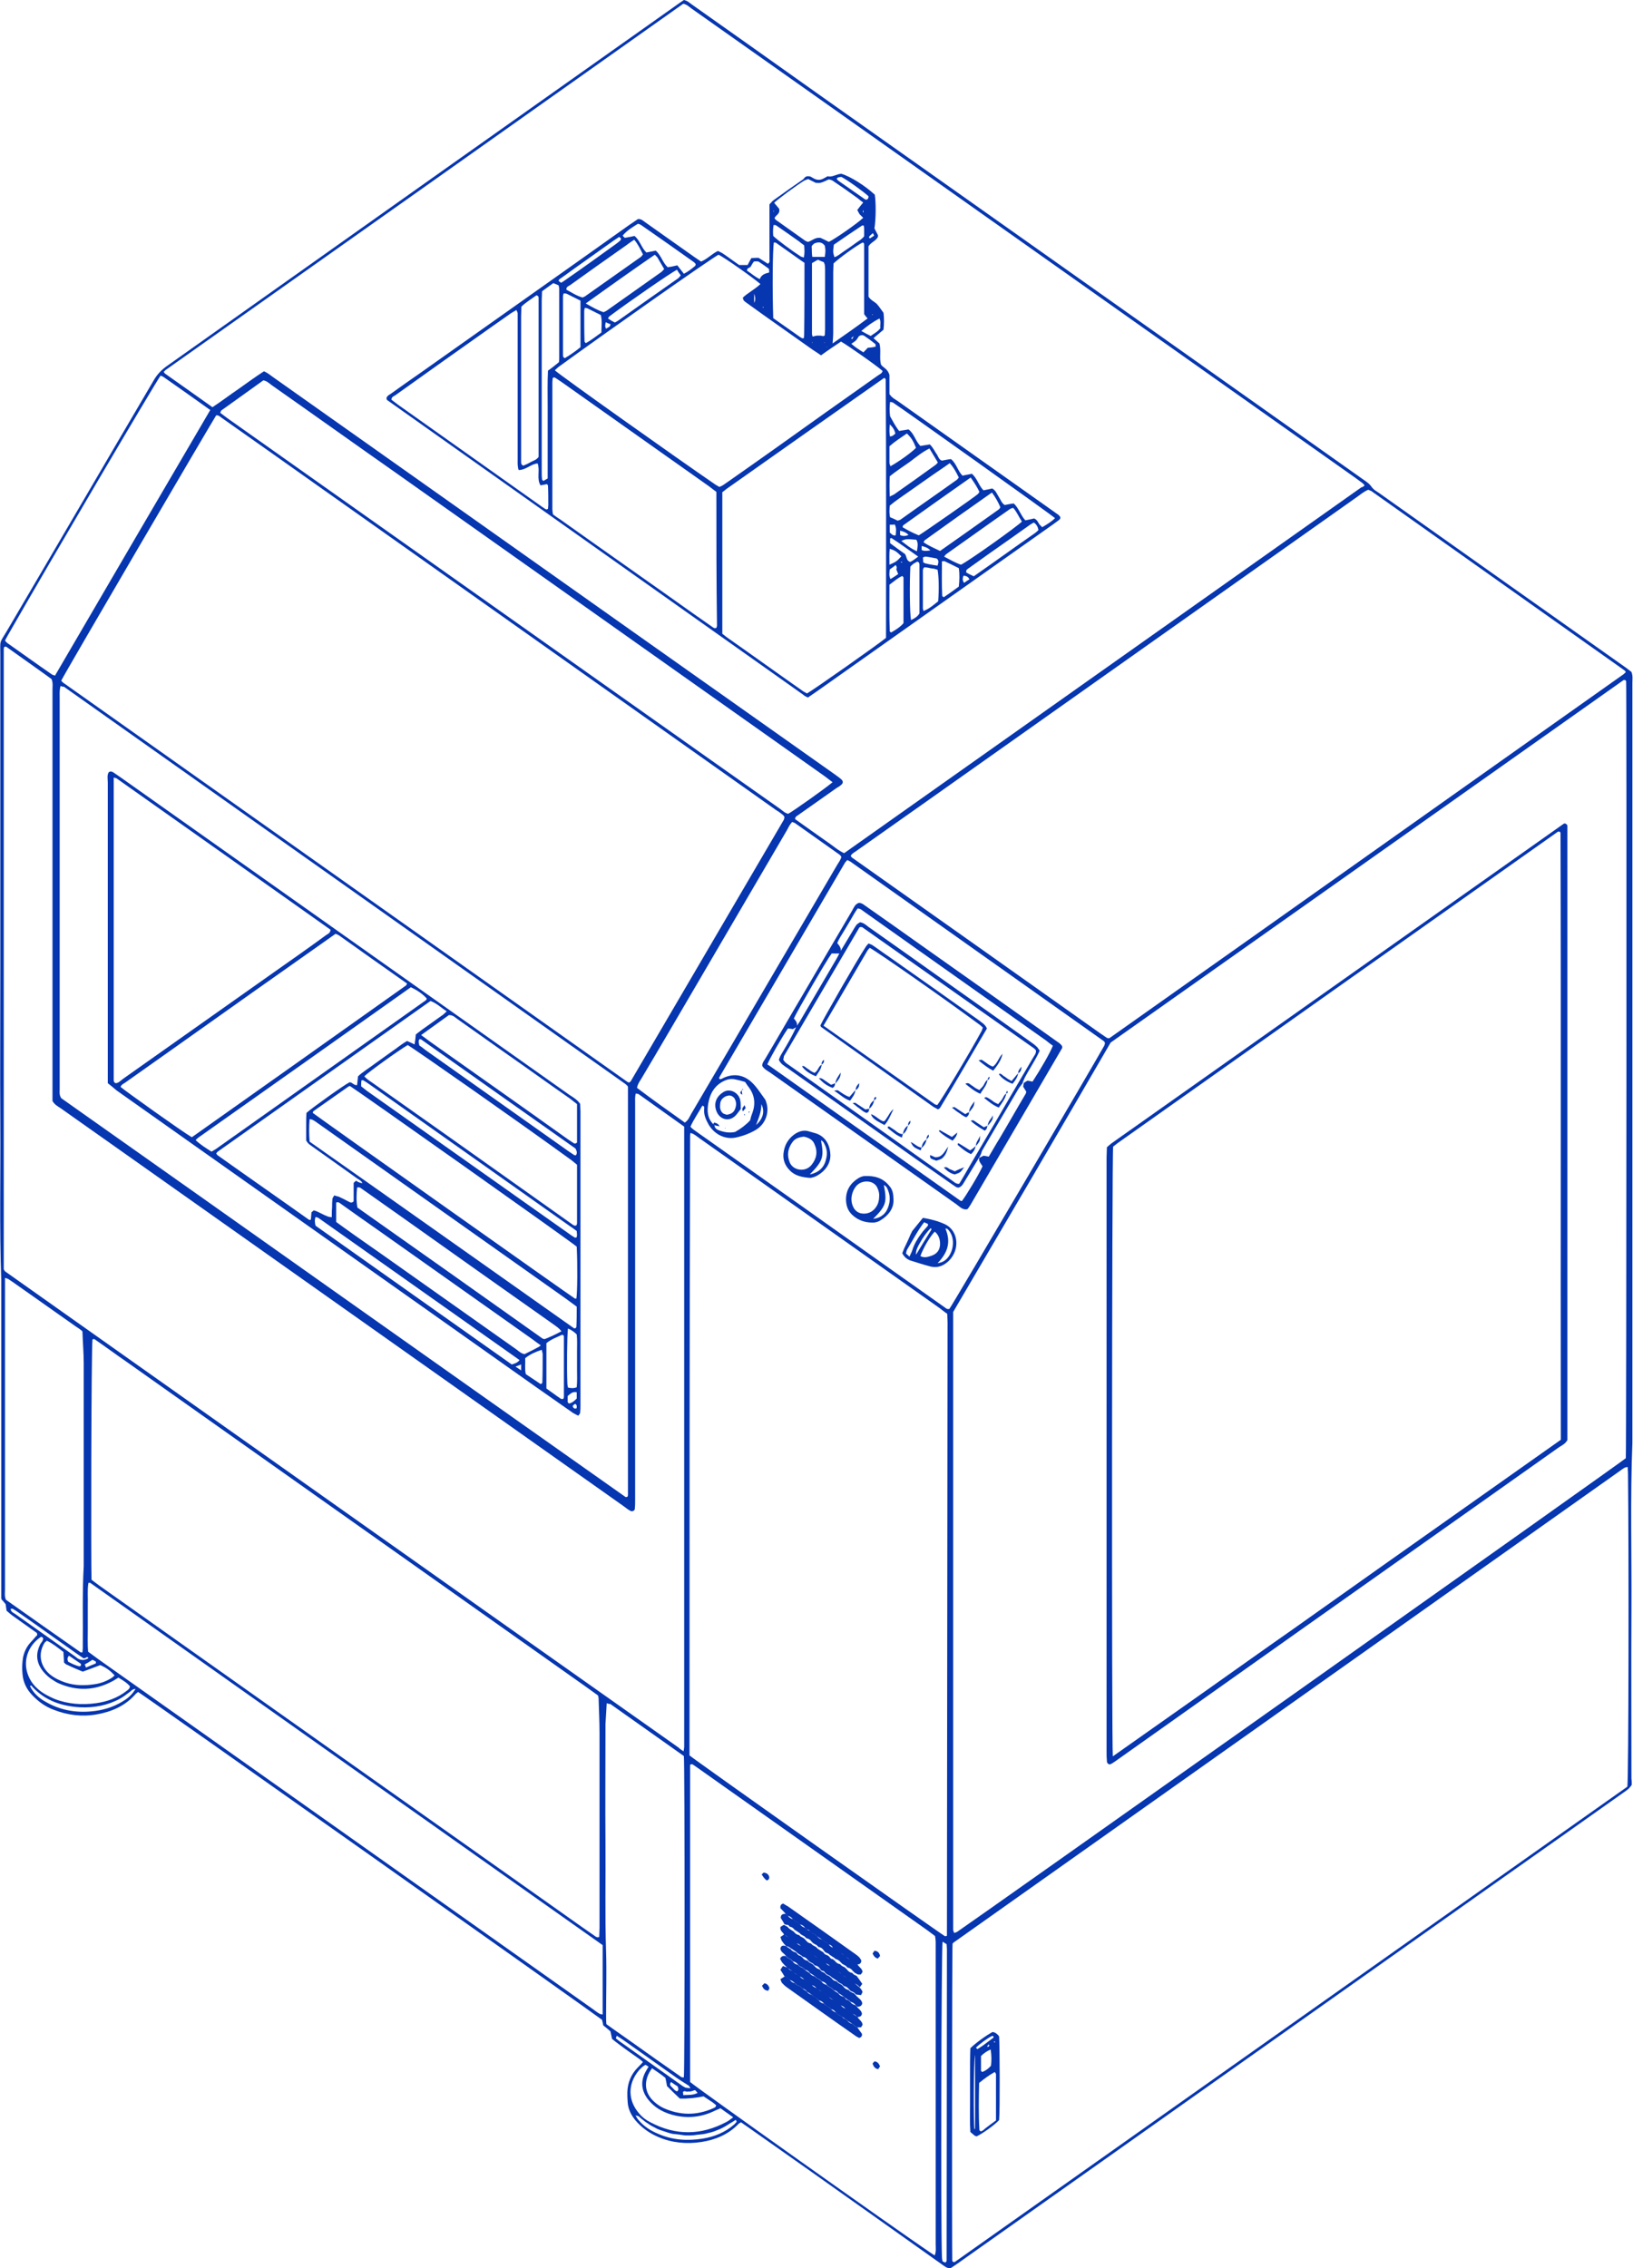 <?xml version="1.0" encoding="utf-8"?>
<!-- Generator: Adobe Illustrator 24.2.3, SVG Export Plug-In . SVG Version: 6.00 Build 0)  -->
<svg version="1.1" id="Layer_1" xmlns="http://www.w3.org/2000/svg" xmlns:xlink="http://www.w3.org/1999/xlink" x="0px" y="0px"
	 viewBox="0 0 522.7 725.8" style="enable-background:new 0 0 522.7 725.8;" xml:space="preserve">
<style type="text/css">
	.st0{fill:#0636B0;}
</style>
<g>
	<g>
		<path class="st0" d="M522.3,571.1c-0.8,1.3-1.8,1.9-2.8,2.6c-13.7,9.7-27.4,19.4-41.2,29.1c-56.8,40.2-113.6,80.3-170.4,120.5
			c-1.2,0.9-2.5,1.7-3.5,2.4c-1.1,0.2-1.7-0.3-2.3-0.7c-8-5.7-16.1-11.4-24.1-17.1c-12.8-9.1-25.7-18.2-38.5-27.2
			c-0.7-0.5-1.5-1-2.3-1.6c-0.3,0.2-0.7,0.3-0.9,0.6c-3.2,3.3-7.3,5-11.8,5.7c-4.7,0.7-9.4,0.3-13.8-1.6c-2.8-1.2-5.2-2.9-7.2-5.2
			c-1.5-1.8-2.5-3.8-2.6-6.1c-0.1-1-0.1-2-0.1-3c0.1-3.1,1.2-5.8,3.4-8c0.5-0.5,1-1,1.6-1.7c-0.4-0.4-0.8-0.7-1.2-1
			c-2.1-1.5-4.3-3-6.4-4.6c-0.8-0.6-1.6-1.2-2.3-1.8c-0.2-0.9-0.3-1.6-0.5-2.4c-0.8-0.7-1.5-1.3-2.3-1.9c-0.1-0.6-0.3-1.3-0.4-1.8
			c-2.4-1.9-146.5-103.8-148.5-104.9c-0.4,0.3-0.8,0.6-1.1,1c-3.3,3.6-7.6,5.4-12.3,6.2c-4.7,0.8-9.2,0.2-13.6-1.5
			c-2.7-1-4.9-2.6-6.9-4.7c-1.8-1.9-2.9-4.1-3.1-6.8c-0.2-1.8-0.1-3.6,0.2-5.4c0.4-1.8,1.2-3.4,2.5-4.8c0.7-0.7,1.3-1.5,2-2.2
			c0.1-0.6-0.3-0.9-0.7-1.1c-2.2-1.6-4.4-3.1-6.6-4.7c-0.9-0.6-1.7-1.3-2.5-2c-0.1-0.8-0.2-1.4-0.3-2.1c-0.4-0.5-0.8-1-1.3-1.5
			c-0.1-0.3-0.1-0.6-0.1-0.8c0-1,0-2,0-3c0-32.8,0-65.6,0-98.4c-0.6-16.7-0.2-33.4-0.3-50.1c-0.1-16.6,0-33.3,0-49.9
			c0-16.7,0-33.4,0-50.2c0-16.6,0-33.3,0-49.9c0-4.9-0.4-3.4,2.1-7.6c15.7-26.7,31.3-53.5,47-80.2c1.1-1.9,2.5-3.4,4.4-4.7
			C107.9,78.5,162.3,40,216.6,1.6c0.8-0.6,1.6-1.1,2.3-1.6c1.1,0.2,1.8,0.9,2.5,1.4c13.3,9.4,26.6,18.8,39.8,28.2
			c42.9,30.3,85.7,60.6,128.6,90.9c15.5,11,31,21.9,46.5,32.9c1,0.7,2.1,1.4,2.8,2.5c0.5,0.7,1.3,1.2,2.1,1.7
			c12.1,8.6,24.2,17.1,36.3,25.7c14.1,10,28.2,19.9,42.3,29.9c0.9,0.6,1.7,1.3,2.4,1.8c0.5,1.3,0.3,2.4,0.3,3.5
			c0,10.3,0,20.6,0,30.9c0,70.8,0,141.5,0,212.3c-0.7,17.9-0.2,35.8-0.3,53.7c-0.1,17.9,0,35.8,0,53.7
			C522.3,569.8,522.3,570.6,522.3,571.1z M228.3,359.7c0.1,0.1,0.3,0.2,0.4,0.3c0,0.8,0.5,1.3,1.2,1.6c1.8,0.7,3.6,1,5.4,0.6
			c1.8-1,3.4-2.2,4.8-3.7c0.2-0.8,0.4-1.6,0.7-2.3c1.1-3,0.8-5.8-1.2-8.4c-0.4-0.5-0.7-1-1.1-1.6c-1-0.3-2.1-0.6-3.1-0.8
			c-1.7-0.4-3.1,0.1-4.6,1c-2.5,1.6-3.6,3.9-4.1,6.7C226.3,355.5,226.4,357.8,228.3,359.7z M436.8,155.3c-0.3-0.3-0.5-0.6-0.8-0.8
			c-0.9-0.7-1.8-1.3-2.6-1.9c-58-41-116-82-174-123c-12.7-9-25.4-17.9-38.1-26.9c-0.8-0.6-1.5-1.3-2.6-1.5
			C163.5,40.3,108.2,79.4,53,118.4c-0.2,0.2-0.4,0.4-0.6,0.6c0.2,0.2,0.3,0.5,0.5,0.6c5,3.5,10,7.1,15.1,10.7
			c2.9-1.9,5.5-3.9,8.3-5.8c2.7-1.9,5.4-3.9,8.2-5.7c1.1,0.5,2,1.2,2.8,1.8c15.7,11.1,31.4,22.2,47.1,33.3
			c44.1,31.2,88.2,62.4,132.4,93.6c0.8,0.6,1.6,1.1,2.4,1.8c0.3,0.3,0.7,0.6,0.5,1.3c-0.4,0.7-1.2,1.1-2,1.6
			c-4.1,2.9-8.1,5.7-12.2,8.6c-0.4,0.3-1,0.5-1,1.3c1.7,1.2,3.4,2.4,5.2,3.7c1.7,1.2,3.4,2.4,5.1,3.6c1.8,1.2,3.4,2.7,5.4,3.6
			c55.2-39,110.4-78.1,165.6-117.1C436.2,155.9,436.4,155.7,436.8,155.3z M305.1,419.8c0,1.1,0,2.2,0,3.3c0,64.1,0,128.1,0,192.2
			c0,0.7,0,1.4,0,2.2c0,0.3,0.2,0.6,0.3,1c0.4-0.1,0.7-0.2,0.9-0.3c3-1.9,212.8-150.4,214.1-151.6c0.2-1.6,0.3-246.5,0.1-248.6
			c0-0.1-0.2-0.3-0.3-0.4c-0.2,0-0.4,0-0.5,0c-54.8,38.7-109.5,77.4-164.2,116C338.8,362.4,322,391,305.1,419.8z M19.6,217.8
			c0.3,0.3,0.5,0.6,0.7,0.7c60.1,42.5,120.3,85.1,180.4,127.6c0.2,0.2,0.5,0.2,0.7,0.3c0.2-0.2,0.5-0.3,0.6-0.6
			c16.3-27.8,32.6-55.7,48.9-83.5c0.1-0.2,0.1-0.5,0.2-0.9c-0.2-0.3-0.4-0.6-0.7-0.8c-0.6-0.5-1.3-1-2-1.4
			c-53.3-37.7-106.7-75.5-160-113.2c-5.8-4.1-11.5-8.1-17.3-12.2c-0.6-0.4-1.1-1-1.9-0.9C68,134.7,20.9,215.1,19.6,217.8z
			 M521,469.4c-0.4,0.1-0.5,0.1-0.6,0.1c-0.2,0.1-0.3,0.1-0.5,0.2c-0.5,0.3-0.9,0.6-1.3,0.9C447.4,521,376.3,571.3,305.2,621.6
			c-0.1,0.1-0.1,0.1-0.2,0.2c-0.1,0.1-0.1,0.2-0.1,0.2c-0.2,1.7-0.2,99.7-0.1,101.4c0,0.1,0.2,0.3,0.3,0.4c0.2,0,0.4,0,0.5,0
			c71.8-50.7,143.6-101.5,215.3-152.1c0.4-3.1,0.5-74.5,0.2-100.2C521.1,470.8,521,470.2,521,469.4z M438,156.7
			c-1.5,0.6-2.6,1.6-3.9,2.5c-46,32.5-91.9,65-137.9,97.5c-7.5,5.3-14.9,10.5-22.4,15.8c-0.6,0.4-1.2,0.7-1.5,1.4
			c0.2,0.3,0.3,0.4,0.4,0.5c26.5,18.7,53,37.5,79.4,56.2c0.7,0.5,1.5,1,2.2,1.5c0.1,0,0.2,0.1,0.3,0.1c0.1,0,0.2,0,0.5,0
			c54.8-38.7,109.6-77.6,164.5-116.4c0.3-0.2,0.5-0.5,0.8-0.7c-0.1-0.2-0.2-0.4-0.3-0.5c-27.1-19.2-54.1-38.3-81.2-57.5
			C438.7,157,438.3,156.9,438,156.7z M218.8,560.4c0.1-0.7,0.2-1.1,0.2-1.4c0-66.2,0-132.3,0-198.5c-4.9-3.5-9.7-6.9-14.6-10.4
			c-0.2-0.1-0.5-0.1-0.9-0.2c-0.3,1.1-0.2,2.2-0.2,3.2c0,42.2,0,84.4,0,126.6c0,1,0,2-0.1,3c0,0.5-0.3,0.8-1,0.9
			c-1-0.3-1.9-1.2-2.8-1.8c-49.7-35.1-99.3-70.2-149-105.3c-10.3-7.3-20.7-14.6-31-21.9c-0.9-0.6-1.9-1.1-2.6-2.3c0-0.9,0-2.1,0-3.3
			c0-27.6,0-55.1,0-82.7c0-15.2,0-30.4,0-45.6c0-1.1,0.2-2.2-0.3-3.4c-1.3-1-2.8-2-4.3-3.1c-3.2-2.3-6.5-4.6-9.7-6.9
			c-0.4-0.3-0.7-0.6-1.2-0.2c0,0.2-0.1,0.3-0.1,0.5c0,0.5,0,1.1,0,1.6c0,65.6,0,131.2,0,196.8c0,0.1,0,0.2,0.1,0.3
			c0,0.1,0.1,0.2,0.3,0.5c71.7,50.7,143.6,101.6,215.6,152.4C217.6,559.6,218,559.9,218.8,560.4z M220.7,561.7
			c1.6,1.4,80.2,57,81.7,57.8c0.1,0.1,0.3,0,0.5,0c0,0,0.2-0.1,0.2-0.1c0.1-65.4,0.1-130.9,0.2-196.3c0-0.9-0.1-1.8-0.1-2.7
			c-0.9-0.6-1.6-1.2-2.4-1.8c-25.6-18.1-51.2-36.2-76.8-54.3c-0.7-0.5-1.3-1-2-1.4c-0.3-0.2-0.6-0.2-1-0.4c-0.1,0.5-0.1,0.9-0.1,1.2
			C220.7,429.8,220.7,495.8,220.7,561.7z M29.3,505.5c0.8,0.6,1.6,1.2,2.4,1.8c48,34,96,67.9,144.1,101.9c4.7,3.3,9.4,6.7,14.2,10
			c0.5,0.3,0.9,0.9,1.8,0.6c0-0.9,0.1-1.9,0.1-2.9c0-20.8,0-41.6,0-62.4c0-3.7-0.2-7.4-0.3-11.1c0-0.3-0.1-0.5-0.2-0.9
			c-1.3-0.9-2.6-1.9-3.9-2.8c-49.1-34.7-98.1-69.4-147.2-104.1c-3.2-2.2-6.3-4.5-9.5-6.7c-0.4-0.3-0.7-0.6-1.2-0.3
			C29.2,432.2,29.1,501,29.3,505.5z M19.4,219.5c-0.4,1.3-0.3,2.4-0.3,3.5c0,36,0,71.9,0,107.9c0,5.9,0,11.7,0,17.6
			c0,0.9-0.2,1.8,0.5,2.9c60.1,42.4,120.3,85.1,180.6,127.6c0.1,0.1,0.3,0,0.5,0c0.1-0.1,0.2-0.1,0.2-0.2c0.1-0.2,0.1-0.4,0.1-0.5
			c0-43,0-86,0-129.1c0-0.4,0-0.7,0-1.1c0-0.1,0-0.2,0-0.3c0-0.1-0.1-0.2-0.2-0.4c-0.2-0.1-0.4-0.4-0.7-0.6
			c-59.9-42.4-119.8-84.7-179.7-127.1C20.2,219.8,19.9,219.7,19.4,219.5z M299.2,721.7c0.5-1.4,0.3-2.5,0.3-3.5
			c0-31.5,0-63.1,0-94.6c0-0.7,0-1.4,0-2.2c0-0.6-0.1-1.2-0.2-1.9c-0.8-0.6-1.6-1.2-2.4-1.8c-24.3-17.2-48.7-34.4-73-51.6
			c-0.7-0.5-1.3-0.9-2-1.4c-0.3-0.2-0.6-0.3-1,0c0,33.8,0,67.7,0,101.5c2,1.8,65.5,46.9,76.9,54.6
			C298.2,721.1,298.6,721.3,299.2,721.7z M221,360.5c0.7,0.9,1.7,1.4,2.6,2.1c21.1,14.9,42.2,29.8,63.3,44.8
			c5.1,3.6,10.2,7.2,15.3,10.8c0.5,0.3,0.9,0.9,1.7,0.6c1.2-1.6,47.1-79.7,49.5-84.1c0.2-0.3,0.2-0.7,0.3-0.9
			c-0.1-0.3-0.2-0.5-0.3-0.6c-27.1-19.2-54.1-38.3-81.2-57.5c-0.3-0.2-0.6-0.3-1-0.5c-0.3,0.3-0.5,0.6-0.7,0.8
			c-13.4,22.9-26.8,45.8-40.3,68.8c-0.1,0.1,0.1,0.3,0.1,0.5c0.6,0.1,1-0.3,1.5-0.5c3.3-1.4,6.3-0.8,8.8,1.5
			c1.7,1.6,2.9,3.6,4.3,5.5c0.2,0.3,0.3,0.7,0.4,1c1,3.1-0.2,6.8-3.3,8.7c-2,1.2-4.2,2-6.5,2.5c-3.5,0.7-6.9-1.1-8.7-4.2
			c-0.9-1.6-1.6-3.2-1.4-5.1c0-0.3,0.2-0.7-0.6-0.9C223.6,356,222.1,358.1,221,360.5z M266.5,250.3c-0.9-0.7-1.7-1.3-2.5-1.9
			c-45.7-32.3-91.3-64.6-137-96.9c-13.4-9.4-26.7-18.9-40.1-28.3c-0.8-0.6-1.5-1.3-2.6-1.5c-4.5,3.2-8.9,6.4-13.4,9.6
			c-0.2,0.1-0.2,0.4-0.4,0.8c0.8,0.6,1.6,1.2,2.4,1.8c51.5,36.4,103,72.8,154.5,109.2c7.5,5.3,14.9,10.5,22.4,15.8
			c0.8,0.6,1.5,1.3,2.5,1.5C254.1,259.4,264,252.4,266.5,250.3z M192.9,622.4c-54.7-38.6-109.3-77.2-164-115.9c-0.1-0.1-0.3,0-0.6,0
			c-0.4,2.4-0.1,4.8-0.2,7.2c0,2.5,0,5.1,0,7.6c0,2.4-0.1,4.9,0.1,7.2c1.2,0.9,2.3,1.7,3.4,2.5c52.7,37.3,105.5,74.6,158.2,111.9
			c0.7,0.5,1.3,1,2,1.4c0.3,0.2,0.6,0.2,1.1,0.3C192.9,637,192.9,629.7,192.9,622.4z M26.4,528.7c0-0.4,0.1-0.8,0.1-1.3
			c0.1-8.8-0.2-17.5,0.3-26.3c0-21.6,0-43.2,0-64.8c0-3.3-0.3-6.7-0.4-10c0-0.1,0-0.2-0.1-0.4c-0.6-0.5-1.3-1-2.1-1.5
			c-5.5-3.9-11.1-7.8-16.6-11.7c-1.6-1.1-3.2-2.3-4.9-3.4c-0.3-0.2-0.6-0.2-1.1-0.4c0,1.2,0,2.2,0,3.2c0,10.9,0,21.9,0,32.8
			c0,21.2,0,42.5,0,63.7c0,1.1-0.2,2.2,0.3,3.3c7.9,5.6,15.9,11.2,23.9,16.8C25.8,528.8,26.1,528.7,26.4,528.7z M194.2,545
			c-0.1,2.4-0.3,4.5-0.4,6.7c0,0.8,0,1.6,0,2.4c0,11.7-0.1,23.5,0,35.2c0.1,11.7-0.2,23.5,0.2,35.2c0.2,6.8,0,13.5,0,20.3
			c0,1,0,2,0.1,2.9c0.7,0.5,1.4,1,2.1,1.5c2.4,1.7,4.7,3.3,7.1,5c4.6,3.3,9.3,6.6,13.9,9.8c0.5,0.3,0.9,0.9,1.7,0.7
			c0.3-2.3,0.3-100.5,0-102.8c-7.8-5.5-15.7-11.1-23.6-16.7C195.1,545.3,194.8,545.2,194.2,545z M219.2,359.2c1.1-0.7,1.5-1.8,2-2.7
			c8.6-14.6,17.2-29.3,25.8-44c7-11.9,14-23.9,21-35.8c0.5-0.8,1.1-1.6,1.3-2.5c-0.2-0.3-0.3-0.5-0.4-0.6
			c-4.8-3.4-9.6-6.8-14.4-10.2c-0.3-0.2-0.6-0.2-0.9-0.4c-0.9,0.9-1.3,1.9-1.8,2.8c-9.4,16.1-18.8,32.1-28.2,48.2
			c-6.1,10.4-12.2,20.9-18.4,31.3c-0.5,0.8-1.1,1.6-1.3,2.8C208.9,351.9,214,355.5,219.2,359.2z M67.3,131.2
			c-5.2-3.7-10.1-7.2-15-10.6c-0.3-0.2-0.6-0.3-0.9-0.4c-1.7,2.3-35.1,59-48.9,83.1c-0.3,0.5-0.6,1.1-0.9,1.7
			c0.3,0.3,0.5,0.6,0.8,0.8c4.7,3.3,9.4,6.7,14.2,10c0.3,0.2,0.6,0.2,1,0.4C34.1,187.9,50.6,159.7,67.3,131.2z M37.9,536.8
			c-0.7,0.4-1.2,0.8-1.8,1.1c-5.7,3.1-11.5,3.3-17.4,0.7c-0.9-0.4-1.7-1-2.5-1.5c-1.2-0.9-2.2-1.9-3-3.1c-1.6-2.5-1.7-5-0.4-7.7
			c0.3-0.7,1.1-1.2,1-2.2c-0.2-0.1-0.4-0.3-0.6-0.4c-4.4,2.9-6.1,8.1-4,12.8c0.7,1.6,1.7,2.9,3.1,4.1c1.5,1.3,3.3,2.2,5.1,3
			c4.3,1.7,8.8,2,13.3,1.4c3.6-0.5,7-1.7,9.9-4c0.4-0.3,0.9-0.6,1-1.4C40.7,538.5,39.4,537.7,37.9,536.8z M234.7,677.5
			c-1.6-1.1-2.8-2-4.1-2.9c-0.6,0.3-1.1,0.5-1.6,0.7c-4,2-8.2,2.6-12.6,1.7c-3.7-0.8-6.8-2.4-9.1-5.4c-2-2.7-2.3-5.6-0.7-8.6
			c0.3-0.5,0.6-1.1,1-1.7c-0.4-0.3-0.7-0.4-1-0.6c-0.4,0.3-0.7,0.4-1,0.7c-0.4,0.4-0.8,0.7-1.1,1.1c-3.7,4.4-3.5,9.7,0.1,13.8
			c1,1.2,2.2,2.1,3.6,2.8c8.1,4.3,16.2,4.2,24.3-0.1C233.3,678.6,233.8,678.1,234.7,677.5z M301.7,621.3
			c-0.4,2.9-0.6,90.5-0.2,100.9c0,0.4,0.1,0.9,0.2,1.4c0.4,0.2,0.7,0.3,0.9,0.4c0.2-0.3,0.4-0.4,0.4-0.6c0-33.2,0.1-66.5,0.1-99.7
			c0-0.5-0.1-1.1-0.1-1.6C302.5,621.8,302.2,621.6,301.7,621.3z M20.5,532c-0.1-1.2-0.1-2.3-0.2-3.4c-1.7-1.3-3.4-2.7-5.3-3.6
			c-0.3,0.3-0.5,0.4-0.7,0.6c-2.2,3.5-1.5,7.5,1.7,10.2c1.5,1.2,3.2,2,5,2.6c3.1,1,6.2,1,9.4,0.5c2-0.3,3.8-1,5.5-2.1
			c0.3-0.2,0.5-0.5,0.8-0.7c-1.5-1.6-2.6-2.4-4.6-3.3c-1.8,0.7-3.7,1.4-5.6,2.1c-1.7-0.7-3.4-1.4-5-2.2
			C21.2,532.7,21,532.4,20.5,532z M208.7,661.8c-2.9,4-2.5,8,0.9,10.9c0.8,0.7,1.7,1.3,2.7,1.8c5.3,2.4,10.6,2.5,16,0.1
			c0.4-0.2,0.9-0.3,0.9-1c-0.6-0.5-1.2-1-1.9-1.4c-0.7-0.5-1.5-1-2.1-1.4c-2.6,0.5-5,0.8-7.6,0.7c-1.4-1.3-2.8-2.7-4.1-4
			c-0.2-1-0.3-1.8-0.5-2.6C211.7,663.8,210.3,662.9,208.7,661.8z M43.4,540.4c-1,0.1-1.3,0.5-1.6,0.8c-1.1,0.8-2.2,1.7-3.3,2.3
			c-4,2.2-8.3,3-12.8,2.8c-5.9-0.3-11.2-2.1-15.3-6.5c-0.2-0.2-0.3-0.7-0.8-0.3c1.1,2.3,2.9,3.9,5.1,5.1c4.5,2.6,9.5,3.5,14.6,3
			c3.5-0.3,6.9-1.3,10-3.2C40.8,543.5,42.2,542.4,43.4,540.4z M235.5,678.3c-0.5,0.3-1,0.7-1.6,1c-0.5,0.3-1.1,0.7-1.6,1
			c-0.5,0.3-1.1,0.6-1.7,0.9c-0.7,0.3-1.3,0.5-2,0.8c-0.6,0.2-1.2,0.4-1.8,0.5c-0.6,0.2-1.2,0.3-1.8,0.4c-0.6,0.1-1.3,0.1-1.9,0.2
			c-0.6,0.1-1.3,0.2-1.9,0.2c-0.6,0-1.3,0-1.9,0c-0.7-0.1-1.4-0.2-2.1-0.3c-0.6-0.1-1.3-0.1-1.9-0.2c-0.6-0.1-1.2-0.3-1.8-0.5
			c-0.6-0.2-1.2-0.4-1.8-0.6c-0.6-0.2-1.2-0.4-1.7-0.7c-0.6-0.3-1.1-0.6-1.7-0.9c-0.6-0.4-1.2-0.8-1.8-1.2c-0.5-0.4-1-0.8-1.5-1.2
			c-0.6-0.6-0.6-0.6-1.6-0.8c0.4,0.6,0.7,1.2,1.1,1.6c1.7,2,3.8,3.3,6.2,4.3c4.6,2,9.4,2.3,14.3,1.5c3.7-0.6,7.1-2,10-4.5
			c0.3-0.3,0.6-0.6,0.8-0.9C235.7,678.6,235.6,678.5,235.5,678.3z M26.7,530.6c-0.7-0.5-1.5-1-2.2-1.5c-6.1-4.3-12.2-8.7-18.4-13
			c-0.7-0.5-1.3-0.9-2-1.3c-0.2-0.1-0.5,0-0.7,0c0.1,1,0.8,1.2,1.4,1.6c6.4,4.5,12.8,9.1,19.2,13.6c0.4,0.3,0.7,0.6,1.1,0.8
			c1,0.5,1.9,0.5,3.2-0.2C27.9,529.7,27.5,530.8,26.7,530.6z M221,668.2c-0.3-0.5-0.4-0.7-0.5-0.8c-1.4-0.9-2.9-1.8-4.3-2.8
			c-5.5-3.9-11-7.8-16.5-11.7c-0.7-0.5-1.5-1-2.3-1.5c-0.1,0.4-0.2,0.6-0.3,0.8c0.4,0.3,0.7,0.6,1.1,0.9c6.5,4.6,13.1,9.3,19.6,13.9
			c0.5,0.4,1,0.7,1.6,1C219.8,668.1,220.2,668.1,221,668.2z M21.8,531.7c1.1,0.6,2.3,1.2,3.6,1.5c0.1,0,0.3-0.1,0.5-0.2
			c0-0.2,0-0.3,0-0.6c-1.2-0.8-2.5-1.7-3.8-2.6C21.4,530.5,21.6,531.1,21.8,531.7z M242,360c2.2-2,2.9-4.3,1.7-6.7
			C243.7,355.9,242.8,357.8,242,360z M223.3,669.7c-0.3-0.3-0.5-0.6-0.8-0.9c-0.5,0.1-0.9,0.3-1.3,0.4c-0.4,0.1-0.9,0-1.3,0.1
			c-0.4,0-0.8-0.4-1.3,0.1c0,0.2,0.1,0.6,0.1,1C220.2,670.3,221.7,670.5,223.3,669.7z M27.5,533.6c1.1-0.5,2.1-0.9,3.1-1.3
			c0.1,0,0.1-0.3,0.1-0.6c-0.3-0.2-0.7-0.4-1.1-0.6c-0.9,0.6-1.7,1.1-2.5,1.5C27.3,532.9,27.4,533.1,27.5,533.6z M216.9,667.6
			c-0.7-0.4-1.4-0.9-2.1-1.4c-0.7,0.9-0.1,1.3,0.3,1.7c0.5,0.5,0.9,1.1,1.6,1.3C217.3,668.8,217.2,668.4,216.9,667.6z"/>
		<path class="st0" d="M228.3,359.7c0.1-0.2,0.2-0.4,0.3-0.5c0.9,0.2,1.4,0.5,1.7,1.2c-0.6-0.1-1-0.2-1.5-0.3
			C228.6,359.9,228.4,359.8,228.3,359.7z"/>
		<path class="st0" d="M259.4,56.5c0.1,0,0.5,0.3,0.9,0.5c0.3,0.2,0.6,0.3,0.6,0.3c1.8,0.7,2.8-0.3,4-0.9c1.5,0.4,2.8-0.7,4.4-0.8
			c3,0.9,7.7,3.9,10.7,6.7c0.4,2.3,0.4,7.6-0.1,10.8c0.4,0.7,0.7,1.4,1.1,2.1c0.1,0.1,0,0.4,0,0.6c-0.6,1.3-2.1,1.6-3,3
			c0,5.2,0,10.8,0,16.1c0.7,1.2,1.9,1.6,2.7,2.4c0.8,0.9,1.4,1.9,2.1,2.8c0.2,1.7,0.2,3.5,0,5.4c-1.1,0.9-2.1,1.8-3.2,2.7
			c0.7,0.6,1.3,1.2,1.9,1.7c0.6,2.3-0.1,4.6,0.5,6.8c0.8,1,2.2,1.4,2.7,3.3c0,1.7,0,4,0,6.1c0.7,1.1,1.7,1.6,2.6,2.2
			c13.8,9.8,27.6,19.5,41.4,29.3c3,2.1,5.9,4.2,8.9,6.3c0.6,0.5,1.4,0.8,1.8,1.6c0.1,0.5-0.3,0.8-0.7,1.1c-0.5,0.4-1,0.7-1.5,1.1
			c-25.2,17.8-50.5,35.7-75.7,53.5c-1,0.7-1.9,1.3-2.9,2c-0.6-0.3-1.1-0.5-1.5-0.9c-44.4-31.4-88.8-62.9-133.2-94.3
			c-0.1-0.1-0.1-0.3-0.2-0.5c0.1-0.8,0.8-1.1,1.4-1.5c3.2-2.3,6.3-4.5,9.5-6.7c22.3-15.8,44.6-31.5,66.8-47.3c1-0.7,1.9-1.3,2.8-1.9
			c1.1-0.1,1.7,0.6,2.3,1c5.2,3.7,10.5,7.4,15.7,11.1c0.7,0.5,1.5,1,2.2,1.5c2-0.8,3.5-2.5,5.4-3.4c0.4,0.2,0.9,0.4,1.4,0.7
			c1.8,1.2,3.5,2.5,5.4,3.8c0.9,0,1.8,0,2.7,0c0.4-0.7,0.7-1.4,1.2-2.2c0.8-0.1,1.6-0.1,2.3-0.1c1.1,0.7,2.1,1.3,3,1.9
			c0.7-0.5,0.5-1,0.5-1.5c0-4.9,0-9.8,0-14.6c0-1,0-2,0-2.9c0.5-0.5,0.9-1.1,1.4-1.4c3.2-2.3,6.3-4.5,9.5-6.7
			C257.7,56.5,258.3,56.2,259.4,56.5z M283.6,204.1c0-27.5,0.1-55.1-0.1-82.7c0-0.1-0.2-0.3-0.3-0.4c-0.1,0-0.2-0.1-0.3,0
			c-16.7,11.7-33.4,23.5-50,35.2c-0.6,0.4-1.1,0.9-1.7,1.3c0,15.1,0,30.2,0,45.3c0.6,0.4,1.1,0.9,1.7,1.3c8,5.6,15.9,11.3,23.9,16.9
			c0.5,0.4,1.1,0.6,1.5,0.9C260.3,220.8,281.5,205.9,283.6,204.1z M262.8,113.7c-1-0.7-1.8-1.2-2.7-1.8c-5.2-3.7-10.5-7.4-15.7-11.1
			c-1.9-1.4-3.8-2.7-5.7-4.1c-0.4-0.3-0.9-0.6-0.9-1.5c1.6-1.5,3.8-2.6,5.6-4.3c-2-1.8-11.5-8.5-13.4-9.4
			c-2.4,1.2-36.2,25-51.2,35.9c-0.4,0.3-0.8,0.7-1.2,1.1c2.1,1.9,38.9,28,51.3,36.5c0.4,0.3,0.9,0.5,1.3,0.8c1.1-0.3,1.8-1,2.6-1.5
			c10.6-7.4,21.1-14.9,31.6-22.4c5.5-3.9,10.9-7.7,16.4-11.6c0.6-0.5,1.5-0.7,1.7-1.6c-1.6-1.5-11.3-8.3-13.3-9.4
			C267.1,110.7,265,112.1,262.8,113.7z M229.3,157.4c-0.9-0.7-1.7-1.3-2.5-1.9c-15.7-11.1-31.4-22.2-47.1-33.3
			c-0.6-0.4-1.2-0.8-1.8-1.2c-0.3-0.2-0.6-0.4-1,0c0,0.4-0.1,0.8-0.1,1.3c0,13.6,0,27.1,0,40.7c0,0.5,0.1,1.1,0.2,1.6
			c0.8,0.6,1.5,1.1,2.3,1.6c14.2,10.1,28.5,20.1,42.7,30.2c2,1.4,4,2.8,6,4.2c0.3,0.2,0.7,0.6,1.3,0.3c0.1-0.2,0.2-0.5,0.2-0.7
			C229.3,186,229.3,171.8,229.3,157.4z M166,150.4c-0.4-1.3-0.3-2.4-0.3-3.5c0-14.6,0-29.3,0-43.9c0-0.9,0-1.8,0-2.7
			c0-0.3-0.2-0.6-0.4-1.1c-0.7,0.4-1.2,0.7-1.7,1c-2.1,1.5-4.3,3-6.4,4.5c-10.2,7.2-20.5,14.5-30.7,21.8c-0.5,0.3-1.2,0.5-1.2,1.4
			c0.7,0.5,1.4,1.1,2.1,1.6c15.1,10.7,30.2,21.4,45.3,32.1c0.5,0.4,1,0.7,1.6,1.1c0.3,0.2,0.6,0.5,1.1,0.1c0-0.3,0.1-0.7,0.1-1.2
			c0-2.1,0-4.2-0.1-6.2c0-0.1-0.2-0.3-0.3-0.5c-0.6,0.1-1.3,0.3-2.1,0.4c-1.3-2.2-0.1-4.7-0.9-7C170,148.4,168.4,150.4,166,150.4z
			 M249.4,66.8c0.4,1.7-1.1,2-1.5,3c0.2,0.2,0.3,0.5,0.5,0.6c3.1,2.2,6.2,4.4,9.3,6.6c0.3,0.2,0.6,0.3,0.9,0.4
			c1.3-0.3,2.2-1.5,4-1.3c0.7,0.3,1.7,0.8,2.7,1.3c1.9-0.9,9-5.8,11-7.7c-0.4-0.4-0.7-0.7-1.1-1.1c-0.3-0.4-0.5-0.9-0.8-1.4
			c0.7-0.9,1.2-1.6,1.9-2.4c-0.7-0.5-1.2-0.9-1.8-1.4c-2.6-1.9-5.3-3.8-8-5.6c-0.3-0.2-0.8-0.3-1.2-0.4c-2.6,1.2-2.6,1.2-4.2,1.1
			c-0.8-0.4-1.6-0.8-2.4-1.2c-0.5,0.2-0.9,0.3-1.3,0.5c-2.7,1.7-8.4,5.9-9.6,7.1C248.4,65.6,248.9,66.2,249.4,66.8z M337.7,165.8
			c-1.3-1.2-48.8-35-51.9-37c-0.2-0.1-0.5-0.1-0.9-0.2c-0.2,1.6-0.2,3.1,0,4.6c0.9,1.6,1.7,3.2,2.9,4.7c1.1-0.2,2-0.3,3-0.5
			c1.8,1.3,2.2,3.7,3.8,5.3c1-0.2,2.1-0.3,3-0.5c1.1,1,1.6,2.3,2.4,3.4c0.4,0.7,0.6,1.5,1.5,1.8c1-0.2,1.9-0.4,2.9-0.5
			c1.8,1.5,2.2,3.9,3.7,5.3c1.1-0.2,2.1-0.4,3-0.6c1.7,1.5,2.2,3.8,3.7,5.3c1-0.2,2-0.4,2.8-0.6c1.2,0.7,1.5,1.8,2.1,2.7
			c0.6,0.9,0.9,2,1.9,2.6c1-0.2,1.9-0.4,2.9-0.5c1.6,1.5,2.2,3.8,3.7,5.4c1-0.2,2-0.4,2.8-0.6c1,0.4,1.3,1.3,1.7,1.9
			c0.3,0.3,0.6,0.6,0.9,0.9C335.1,167.8,336.5,167,337.7,165.8z M166.9,98.1c0,1-0.1,2.1-0.1,3.1c0,14.9,0,29.8,0,44.7
			c0,0.6,0,1.3,0,1.9c0,0.4,0,0.9,0.7,1.2c0.7-0.3,1.5-0.6,2.3-1.1c0.9-0.5,1.9-0.7,2.6-1.7c0-0.8,0-1.7,0-2.6c0-15.4,0-30.9,0-46.3
			c0-0.6,0-1.3,0-1.9c0-0.4,0-0.7-0.7-0.9C170.2,95.6,168.5,96.6,166.9,98.1z M257.5,84.1c-0.3-0.2-0.6-0.4-0.9-0.6
			c-2.7-1.9-5.4-3.8-8.2-5.8c-0.2-0.1-0.5-0.1-0.7-0.1c-0.4,2.3-0.5,15.3-0.2,24.2c2.7,1.9,5.4,3.8,8.1,5.7c0.4,0.3,0.7,0.5,1.1,0.7
			c0.1,0.1,0.3,0,0.6,0c0-0.3,0.1-0.6,0.1-1C257.5,99.6,257.5,91.9,257.5,84.1z M277.7,101.9c-0.4-0.5-0.8-0.9-1.1-1.4
			c0-0.9,0-1.8,0-2.7c0-5,0-10.1,0-15.1c0-1.4,0-2.9,0-4.3c0-0.3,0-0.7-0.5-0.8c-2.3,1.2-7.5,5-9.3,6.7c0,0.8-0.1,1.8-0.1,2.8
			c0,6.4,0,12.8,0,19.2c0,1.2-0.1,2.3-0.2,3.6C270.2,107.3,274,104.7,277.7,101.9z M178.9,115.9c0.1-0.5,0.1-0.9,0.1-1.4
			c0-7.3,0-14.6,0-22c0-0.4-0.1-0.7-0.2-1.2c-0.5-0.2-1.1-0.5-1.7-0.7c-1.2,0.9-2.4,1.7-3.6,2.6c0,1-0.1,1.9-0.1,2.8
			c0,18.3,0,36.7,0,55c0,0.8,0,1.6,0.1,2.4c0,0.1,0.2,0.2,0.4,0.5c0.4-0.2,0.9-0.5,1.4-0.8c0-3.8,0-7.6,0-11.4c0-3.9,0-7.8,0-11.7
			c0-3.8-0.1-7.6,0.1-11.4C176.7,117.7,177.8,116.8,178.9,115.9z M203,76.7c-0.9,0.6-1.8,1.2-2.7,1.9c-6,4.2-11.9,8.4-17.9,12.7
			c-0.5,0.3-1.2,0.5-1.1,1.4c1.7,0.9,3.3,2,5.2,2.5c0.4-0.2,0.6-0.3,0.8-0.4c5.9-4.2,11.8-8.3,17.7-12.5c0.3-0.2,0.6-0.6,0.8-0.9
			C204.9,79.6,204.2,78.1,203,76.7z M187.5,97.1c2.1,1.2,3.8,2.2,5.7,2.8c0.4-0.2,0.7-0.3,1-0.5c5.8-4.1,11.6-8.2,17.4-12.3
			c0.3-0.2,0.6-0.6,1-1c-0.7-1.2-1.4-2.4-2.1-3.6c-0.2-0.4-0.6-0.6-0.9-1C202.2,86.6,195,91.7,187.5,97.1z M317.5,157.6
			c-7.3,5.1-14.3,10.1-21.4,15.2c-0.2,0.1-0.3,0.4-0.5,0.7c1.7,1.2,3.5,1.9,5.3,2.8c6.3-4.4,12.6-8.9,18.8-13.3
			c0.2-0.1,0.3-0.4,0.5-0.7C319.5,160.7,318.7,159.2,317.5,157.6z M310.7,152.8c-7.4,5.2-14.5,10.2-21.6,15.3
			c-0.1,0.1-0.1,0.3-0.2,0.6c1.7,1,3.4,1.9,5.2,2.6c1.4-0.8,17.5-12,18.9-13.2c0.2-0.2,0.3-0.4,0.5-0.7
			C312.8,155.9,311.9,154.5,310.7,152.8z M327.1,166.9c-1-1.5-1.6-3.1-2.8-4.4c-0.4,0.1-0.6,0.2-0.9,0.3
			c-6.9,4.8-13.7,9.7-20.5,14.5c-0.3,0.2-0.4,0.5-0.7,0.8c1.9,1,3.6,2,5.4,2.6C310.4,179.3,325.5,168.5,327.1,166.9z M287.3,166.6
			c0.4-0.1,0.7-0.2,0.9-0.3c6-4.3,12.1-8.5,18.1-12.8c0.2-0.1,0.3-0.4,0.6-0.7c-0.8-1.6-1.6-3.2-2.9-4.6c-2.2,1.6-4.4,3-6.5,4.5
			c-2.1,1.5-4.3,3-6.4,4.5c-2.1,1.5-4.3,2.9-6.3,4.6c-0.1,1.3-0.2,2.4,0.1,3.7C285.7,165.8,286.5,166.2,287.3,166.6z M216.8,84.9
			c0.8,1,1.4,1.8,2.1,2.7c1.4-0.7,2.5-1.6,3.6-2.5c0.1-0.1,0.1-0.3,0.2-0.6c-0.2-0.2-0.4-0.5-0.7-0.7c-5.6-4-11.2-7.9-16.8-11.8
			c-0.3-0.2-0.6-0.3-1-0.4c-1.7,1.1-3.4,2-4.9,3.8c0.3,0.3,0.5,0.6,0.7,0.7c1.3-0.2,2.2-0.4,3.1-0.6c1.8,1.5,2.2,3.8,3.8,5.3
			c1-0.2,2-0.4,3-0.6c1.7,1.5,2.2,3.8,3.8,5.3C214.7,85.4,215.6,85.2,216.8,84.9z M185.8,96.2c-1.6-0.8-3-1.5-4.4-2.2
			c-0.3-0.1-0.6-0.1-1-0.1c-0.1,0.4-0.2,0.7-0.2,0.9c0,6.3,0,12.6,0,18.9c0,0.4,0.1,0.7,0.6,0.9c1.7-1,3.4-2.2,5-3.5
			C185.8,106.1,185.8,101.3,185.8,96.2z M259.9,84.2c0,7.7,0,15.2,0,22.6c0,0.3,0.1,0.5,0.2,0.9c0.5-0.1,0.9-0.2,1.3-0.3
			c0.4,0,0.9,0,1.3,0c0.4,0,0.8,0.4,1.3-0.1c0-0.6,0.1-1.3,0.1-2c0-6.2,0-12.4,0-18.6c0-0.6,0-1.3-0.1-1.9c0-0.3-0.2-0.5-0.3-0.9
			c-0.6-0.2-1.2-0.5-1.9-0.8C261.3,83.4,260.7,83.7,259.9,84.2z M284.8,158.9c0.7-0.4,1.1-0.5,1.4-0.7c4.4-3.1,8.8-6.2,13.2-9.4
			c0.3-0.2,0.5-0.5,0.8-0.8c-0.9-1.5-1.8-3-2.7-4.5c-2.4,1.2-4.3,2.8-6.3,4.3c-2.1,1.5-4.3,2.9-6.4,4.6
			C284.7,154.4,284.7,156.4,284.8,158.9z M311.7,184.4c6.6-4.6,13.1-9.3,19.7-13.9c0.4-0.3,0.7-0.6,1-0.9c-0.2-1-0.6-1.8-1.5-2.4
			c-0.5,0.3-1.1,0.6-1.6,1c-1.8,1.3-3.7,2.6-5.5,3.9c-4.6,3.2-9.1,6.4-13.7,9.7c-0.4,0.3-1,0.5-0.8,1.4
			C310,183.6,310.8,184,311.7,184.4z M284.7,187.1c0,5.1-0.1,10,0.1,14.9c0,0.1,0.2,0.2,0.4,0.4c1.4-0.8,2.9-1.7,4-3
			c0-4.9,0-9.7,0-14.6c0-0.1-0.2-0.3-0.4-0.5C287.4,184.9,286.2,186,284.7,187.1z M196.8,103.2c0.6-0.3,0.9-0.5,1.2-0.7
			c6.3-4.5,12.6-8.9,19-13.4c0.3-0.2,0.6-0.6,0.9-1c-0.5-0.7-0.9-1.2-1.2-1.8c-2,1-15.9,10.6-21.6,14.9c-0.2,0.1-0.3,0.4-0.5,0.7
			C195.3,102.4,196,102.8,196.8,103.2z M295.6,195.5c1.9-0.7,3.3-2,4.7-3.1c0.3-3.8,0.2-8.1-0.2-10.1c-0.5-0.1-1.1-0.4-1.8-0.4
			c-0.9-0.1-1.7-0.5-2.6-0.3c-0.1,0.3-0.3,0.6-0.3,0.8c0,4,0,7.9,0,11.9C295.3,194.6,295.5,195,295.6,195.5z M291.6,198.4
			c1.1-0.5,2-1,2.7-2.1c0-1.6,0-3.4,0-5.2c0-3.4,0-6.9,0-10.3c0-0.4,0-0.9-0.7-1.1c-0.3,0.2-0.7,0.4-1.1,0.6c-0.4,0.3-0.8,0.7-1.1,1
			C291.1,186.7,291.2,196.2,291.6,198.4z M285,149.2c2.6-1.4,6.9-4.5,8.2-5.9c-0.9-2.3-1.5-3.2-2.9-4.6c-1.9,1.3-3.8,2.5-5.6,4.1
			c0,1.8,0,3.6,0,5.4C284.7,148.4,284.9,148.7,285,149.2z M306.9,181.8c-1.6-0.8-3-1.5-4.5-2.2c-0.2-0.1-0.5,0-0.9,0
			c0,3.7-0.1,7.4,0.1,11.1c0,0.1,0.2,0.2,0.5,0.4c1.6-1.1,3.2-2.2,4.8-3.4C307.1,185.8,307.2,183.9,306.9,181.8z M192.5,106.4
			c0-2,0.3-3.8-0.2-5.6c-1.4-0.7-2.8-1.4-4.2-2.1c-0.2-0.1-0.5-0.1-0.9-0.2c-0.1,0.4-0.2,0.7-0.2,1.1c0,3.2,0,6.5,0.1,9.7
			c0,0.1,0.2,0.2,0.4,0.5C189.2,108.9,190.8,107.6,192.5,106.4z M247.5,75.5c1.3,1.3,6.2,4.9,8.7,6.5c0.3,0.2,0.6,0.2,1.1,0.4
			c0.3-1.4,0.2-2.6,0.1-3.9c-0.6-0.4-1.2-0.9-1.7-1.3c-2.4-1.7-4.8-3.4-7.3-5.1c-0.2-0.1-0.5-0.1-0.8-0.1
			C247.4,73.3,247.4,74.4,247.5,75.5z M266.9,78.3c-0.3,2.4-0.3,2.4,0.2,4c1.2-0.4,2.1-1.3,3.2-2c1.1-0.7,2.2-1.5,3.3-2.3
			c1-0.8,2.2-1.3,3-2.4c0-0.8,0-1.6,0-2.4c0-0.4-0.1-0.7-0.1-1c-0.2,0-0.5-0.1-0.6,0C272.9,74.2,269.9,76.2,266.9,78.3z M179.6,90.5
			c0.6-0.4,1.1-0.7,1.5-1c5.5-3.8,10.9-7.7,16.3-11.6c0.4-0.3,0.9-0.7,1.2-1c0.1-0.1,0.1-0.3,0.2-0.6c-0.2-0.1-0.3-0.3-0.6-0.5
			c-0.6,0.4-1.2,0.8-1.8,1.2c-3.2,2.3-6.5,4.6-9.7,6.9c-2.6,1.8-5.1,3.7-7.7,5.5c-0.1,0.1-0.1,0.3-0.2,0.5
			C179,90,179.2,90.2,179.6,90.5z M280.3,110.9c-0.1-0.5,0-0.7-0.1-0.8c-1.1-0.9-2.3-1.8-3.5-2.6c-0.6-0.4-1.2-0.3-1.8,0.1
			c-0.3,0.4-0.5,0.9-0.9,1.3c-0.4,0.4-0.9,0.7-1.5,1.1c1.2,1.1,2.5,1.9,3.8,2.7c0.1,0.1,0.3,0,0.1,0c0.7-0.7,1.2-1.2,1.3-1.4
			C278.9,111.2,279.6,111.1,280.3,110.9z M241.3,83.7c-0.4,0.5-0.7,1.1-1,1.6c-0.3,0.5-1.2,0.3-1.2,1.3c1.3,0.8,2.5,2,4.1,2.7
			c0.5-1.4,1.7-1.8,3-2.1c0-0.5,0-0.8-0.1-1.2c-1.1-0.8-2.2-1.6-3.3-2.3C242.2,83.6,241.8,83.6,241.3,83.7z M293.9,178.1
			c-3-2.1-5.7-4.1-8.5-5.9c-0.1-0.1-0.3,0-0.5,0.1c0,0.5,0,1,0,1.5c1.7,1.3,3.4,2.5,4.8,3.5c0.6,1,0.4,2.1,1.6,2.5
			c0.2-0.1,0.6-0.2,0.8-0.4C292.6,179.1,293.1,178.7,293.9,178.1z M267.8,57.2c0.1,0.2,0.3,0.4,0.5,0.6c2.9,2,5.7,4,8.6,6
			c0.1,0.1,0.3,0,0.5,0.1c0.5-0.2,0.6-0.6,0.6-1.1c-1.5-1.4-6.6-5.1-8.7-6.2C268.8,56.7,268.2,56.6,267.8,57.2z M275.7,105.9
			c1.2,0.7,2,1.1,3,1.6c1.1-0.8,2.2-1.3,3.1-2.5c-0.2-0.9,0.3-2-0.3-3.1C279.4,103,277.6,104.3,275.7,105.9z M260,82.2
			c1.5,0,2.7,0,4,0c0.1-0.7,0.2-1.3,0.2-1.9c0-0.6-0.1-1.2-0.2-1.7c-0.7-0.9-1.4-1.1-2.3-1c-0.8,0.1-1.4,0.4-1.9,1.2
			C259.9,79.8,259.8,81,260,82.2z M293.5,176.4c0.2-1.5,0.5-2.6-0.2-3.7c-3.3-0.3-3.5-0.2-4.8,0.4
			C290,174.2,291.4,175.5,293.5,176.4z M284.7,180.7c2.1-0.9,2.5-1.2,3.8-2.7c-1.6-1.6-2.1-1.9-3.7-2.4
			C284.6,177.2,284.7,178.8,284.7,180.7z M300.1,181c0.3-1,0.5-1.7-0.3-2.3c-1.2-0.2-2.4-0.5-3.6-0.6c-0.2,0-0.5,0.2-0.8,0.3
			c0.1,0.6,0.1,1.1,0.1,1.5c0.3,0.2,0.6,0.4,0.8,0.4C297.5,180.6,298.7,180.8,300.1,181z M287.5,183.7c-0.3-0.7-0.4-1.1-0.6-1.5
			c0.2-0.7,0.2-0.7-0.2-1.4c-0.6,0.5-1.3,1-1.9,1.4c-0.1,1-0.3,1.9,0.2,3.1C285.9,184.8,286.6,184.3,287.5,183.7z M284.8,167.9
			c0,1,0,1.8,0,2.5c0.6,0.5,1,1.1,1.9,0.9c0.1-1.2,0.3-2.3-0.3-3.5C286,167.9,285.6,167.9,284.8,167.9z M284.8,135.8
			c-0.1,1.6-0.2,2.7,0.1,3.9c0.4-0.1,0.7-0.2,0.9-0.3c0.3-0.2,0.5-0.4,0.8-0.7C286.3,137.6,285.9,136.8,284.8,135.8z M308.4,184.2
			c-0.3,0.9-0.4,1.5,0.2,2.3c0.6-0.4,1.1-0.8,1.7-1.1C309.9,184.5,309.3,184.3,308.4,184.2z M295,174.7c0,0.6,0,1,0,1.3
			c0.9,0.4,1.7,0.3,2.8,0.1C297,175.3,296.2,175,295,174.7z M288.1,169.8c0,0.6,0,1,0,1.4c0.8,0.4,1.6,0.4,2.7,0
			C290.1,170.4,289.3,170.1,288.1,169.8z M193.9,103.1c-0.1,0.5-0.2,0.9-0.2,1.2c0,0.2,0.1,0.5,0.3,0.9c0.6-0.5,1.4-0.5,1.4-1.5
			C194.9,103.6,194.5,103.4,193.9,103.1z M241.4,96.9c0.4-0.7,0.5-1.5,0-2.9C241.4,95.3,241.4,96.1,241.4,96.9z M279.8,75.4
			c-0.2-0.4-0.3-0.6-0.4-0.8c-1.4,1.2-1.4,1.2-1,1.7C278.8,76.1,279.2,75.8,279.8,75.4z M276.4,67.4c-0.1,0-0.1,0-0.2,0
			c0,0.2,0,0.4,0,0.6c0,0,0.1,0,0.1,0C276.4,67.7,276.4,67.6,276.4,67.4z M247.6,67.8c0-0.1,0.1-0.1,0.1-0.2c0-0.1-0.1-0.1-0.1-0.2
			c0,0.1-0.1,0.1-0.1,0.2C247.5,67.7,247.6,67.7,247.6,67.8z M272.4,108.3c0.2,0.1,0.5,0.2,0.5,0.1c0.1-0.2,0.1-0.4,0.3-0.9
			C272.8,108,272.6,108.1,272.4,108.3z M244.2,98.2c0,0.1-0.1,0.2-0.1,0.2c0,0,0.1,0,0.2,0.1c0-0.1,0.1-0.2,0.1-0.2
			C244.4,98.2,244.3,98.2,244.2,98.2z M279.5,100.7c-0.2,0-0.3-0.1-0.4-0.1c0,0.1,0,0.2,0.1,0.2
			C279.2,100.8,279.3,100.7,279.5,100.7z M260.1,109.6c0-0.1-0.1-0.1-0.1-0.2c0,0.1,0,0.2,0,0.4
			C260.1,109.7,260.1,109.7,260.1,109.6z M263.9,109.5l-0.1,0.2l0.2,0L263.9,109.5z M264.6,111.1c0.1,0,0.1-0.1,0.2-0.1
			c-0.1,0-0.2,0-0.3,0C264.5,111,264.6,111,264.6,111.1z M288.6,180c0.1,0,0.1-0.1,0.2-0.1c-0.1-0.1-0.1-0.1-0.2-0.2
			c-0.1,0.1-0.2,0.2-0.3,0.3C288.4,180,288.5,180,288.6,180z"/>
		<path class="st0" d="M354.3,367.1c0.6-0.5,1-0.9,1.4-1.2c48.3-34.1,96.5-68.2,144.8-102.3c0.1-0.1,0.3-0.1,0.5-0.1
			c0.2,0.1,0.3,0.2,0.5,0.3c0.1,0.2,0.2,0.3,0.2,0.5c0,65.5,0,131,0,196.5c-0.6,1.1-1.7,1.7-2.7,2.3c-9,6.4-18,12.7-27,19.1
			c-38.1,26.9-76.1,53.8-114.2,80.8c-0.9,0.6-1.7,1.3-2.6,1.6c-0.7-0.2-0.9-0.6-0.9-1.1c-0.1-1-0.1-2-0.1-3c0-47.1,0-94.2,0-141.3
			c0-16.3,0-32.5,0-48.8C354.2,369.4,354.3,368.4,354.3,367.1z M356.2,562c9.8-6.9,19.3-13.6,28.8-20.3c9.5-6.7,19-13.5,28.6-20.2
			c9.6-6.8,19.2-13.6,28.8-20.4c9.5-6.7,19-13.4,28.6-20.2c9.5-6.7,19-13.4,28.6-20.2c-0.1-64.8,0.1-129.5-0.1-194.2
			c0-0.1-0.2-0.3-0.3-0.4c-0.2,0-0.4,0-0.5,0c-47,33.2-94,66.4-141,99.7c-0.5,0.4-1,0.8-1.4,1.1C355.9,369.2,355.8,559,356.2,562z"
			/>
		<path class="st0" d="M310.6,655.4c1.6-1.6,4.9-4,7.1-5.2c0.9,0.1,1.6,0.7,2.1,1.4c0.2,2.2,0.3,24.2,0,26.8
			c-1.4,1.5-5.1,4.2-7.2,5.2c-0.2-0.1-0.5-0.1-0.7-0.3c-0.4-0.3-0.8-0.7-1.3-1.1c-0.2-2.9-0.1-5.9-0.1-8.9c0-3.1,0-6.1,0-9.2
			C310.5,661.2,310.5,658.2,310.6,655.4z M318.8,678.5c0-5.1,0-10,0-14.8c0-0.2-0.2-0.4-0.4-0.7c-1.8,1-3.4,2.2-5,3.5
			c-0.1,5-0.2,10,0.1,15.1c0,0.1,0.2,0.2,0.4,0.4c0.2-0.1,0.5-0.1,0.7-0.3C315.9,680.6,317.3,679.6,318.8,678.5z M317.1,655.8
			c-1.4,0.6-2.3,1.3-3.1,2.1c0,1.6,0,3.1,0,4.7c0,0.1,0.2,0.2,0.4,0.4c1.1-0.4,2-1.1,2.8-2C317.4,659.4,317.4,657.8,317.1,655.8z
			 M312.1,657.5c-0.5,2.1-0.5,22-0.2,23.8c0.1,0,0.1-0.1,0.2-0.2C312.1,673.3,312.1,665.4,312.1,657.5z M312.8,655.7
			c0.7-0.4,1.3-0.8,2-1.3c1.1-0.8,2.1-1.6,3.2-2.4c0.1-0.1,0-0.3,0-0.4c-0.2-0.1-0.4-0.2-0.5-0.1c-1.3,0.6-3.8,2.4-5.1,3.7
			C312.5,655.3,312.6,655.4,312.8,655.7z M316.7,654.5c-0.1-0.1-0.2-0.2-0.3-0.3c-0.1,0.2-0.3,0.4-0.4,0.6c0.1,0.1,0.2,0.2,0.2,0.2
			C316.4,654.8,316.6,654.7,316.7,654.5z M318.5,653.3c-0.1,0-0.1-0.1-0.2-0.1c-0.2,0.1-0.3,0.2,0,0.3c0.1,0,0.2,0,0.2,0
			C318.6,653.4,318.5,653.3,318.5,653.3z M314.3,656.1c0.1,0,0.1,0,0.2,0.1c0-0.1-0.1-0.1-0.1-0.2C314.4,656,314.4,656,314.3,656.1z
			"/>
		<path class="st0" d="M34.5,346.6c0-1.3,0-2.2,0-3.2c0-31,0-62,0-93c0-1.1-0.3-2.3,0.3-3.3c0.6-0.4,1-0.2,1.4,0
			c0.7,0.5,1.5,1,2.2,1.5c47.9,33.9,95.9,67.8,143.8,101.7c1.2,0.8,2.5,1.5,3.5,2.9c0,0.7,0.1,1.6,0.1,2.5c0,31.4,0,62.7,0,94.1
			c0,0.7,0,1.4-0.1,2.2c0,0.3-0.3,0.6-0.6,1c-0.6-0.3-1.2-0.6-1.7-0.9c-4-2.8-8-5.6-12-8.4c-44.7-31.6-89.4-63.2-134.1-94.8
			C36.4,348.1,35.5,347.4,34.5,346.6z M116,378.6C116.1,378.7,116.2,378.9,116,378.6C116.3,378.8,116.1,378.7,116,378.6
			c-0.3-0.8-1.1-1.1-1.8-1.6c-4.6-3.3-9.3-6.6-13.9-9.9c-0.8-0.6-1.7-1-2.3-2.2c0-1.3,0-2.8,0-4.4c0-1.5,0-3.1,0.1-4.4
			c1.9-1.7,12-8.9,13.8-9.8c0.9,0,1.4,1.1,2.4,0.9c0.1-1,0.2-1.9,0.3-2.8c1.6-1.5,3.5-2.6,5.2-3.9c1.8-1.3,3.5-2.5,5.3-3.8
			c1.8-1.2,3.4-2.6,5.2-3.6c0.9,0.4,1.6,0.7,2.4,1.1c0.2-1.2,0.3-2.1,0.4-3.2c0.7-0.5,1.4-1.1,2.1-1.6c2.2-1.6,4.4-3.1,6.6-4.7
			c0.3-0.2,0.6-0.6,1.2-1.1c-1.8-1.1-3.2-2.6-5.2-3.3c-22.7,16.1-45.4,32.1-68.1,48.2c-0.2,0.1-0.3,0.4-0.5,0.6
			c0.2,0.2,0.3,0.5,0.5,0.6c9.7,6.9,19.5,13.7,29.2,20.6c0.1,0.1,0.3,0,0.6,0c0.1-0.8,0.1-1.6,0.2-2.4c0.3-0.2,0.5-0.4,0.7-0.6
			c0.4,0.1,0.8,0.2,1.2,0.4c1.1,0.5,2.1,1.1,3.2,1.5c0.4,0.2,0.8,0.2,1.4,0.3c0-1.2,0-2.2,0.1-3.1c0-0.9,0-1.8,0.1-2.7
			c0-0.4,0.4-0.8,0.6-1.2c0.5,0.2,1,0.3,1.4,0.4c1.1,0.5,2.3,1.1,3.4,1.7c0.4,0.2,0.8,0.4,1.4-0.2c0-1.9,0-3.9,0-5.9
			c0.3-0.3,0.5-0.5,0.8-0.7C114.6,378.3,115.3,378.5,116,378.6z M36.4,248.8c0,1.3,0,2.2,0,3.2c0,30.5,0,60.9,0,91.4
			c0,0.7,0,1.4,0,2.2c0,0.3,0,0.7,0.6,1c0.9,0,1.6-0.8,2.4-1.4c16-11.3,32-22.6,48-33.9c5.7-4,11.4-8,17-12.1
			c0.6-0.4,1.3-0.6,1.4-1.7c-22.7-16.1-45.5-32.2-68.3-48.3C37.3,249,37.1,249,36.4,248.8z M61.4,363.9
			c22.9-16.2,45.8-32.4,68.6-48.6c0.1-0.1,0.1-0.3,0.3-0.6c-0.2-0.1-0.4-0.3-0.6-0.4c-7.1-5-14.2-10-21.2-15
			c-0.3-0.2-0.6-0.3-1.1-0.5c-0.8,0.6-1.6,1.1-2.4,1.7c-16.2,11.4-32.3,22.8-48.5,34.3c-5.5,3.9-10.9,7.7-16.4,11.6
			c-0.6,0.4-1.3,0.7-1.5,1.4C40.1,349.1,58.3,362.1,61.4,363.9z M184.6,398.9c-1.8-1.6-70.7-50.3-72.6-51.4
			c-0.2,0.1-0.4,0.1-0.5,0.2c-3.7,2.6-7.4,5.2-11.1,7.8c-0.2,0.1-0.2,0.4-0.3,0.6c1.5,1.2,82.7,58.7,83.9,59.4c0.1,0.1,0.3,0,0.5,0
			C184.8,413.5,184.9,405,184.6,398.9z M184.7,372.7c-0.6-0.5-1.2-1-1.7-1.4c-16.5-12-50.2-35.6-52.5-36.9
			c-3.2,1.9-12.5,8.6-13.9,10c0.7,0.8,1.6,1.4,2.5,2c16.3,11.5,32.6,23,48.9,34.6c4.9,3.5,9.9,7,14.8,10.5c0.5,0.3,0.9,0.9,1.7,0.6
			c0.1-0.2,0.2-0.5,0.2-0.7C184.7,385.2,184.7,379,184.7,372.7z M184.6,418.1c-1.2-0.9-2.3-1.7-3.4-2.5
			c-26.4-18.7-52.8-37.3-79.2-56c-0.6-0.4-1.2-0.9-1.8-1.2c-0.3-0.2-0.6-0.2-1.1-0.3c-0.2,2.5-0.2,4.8,0,7.2
			c28.3,19.9,56.4,39.8,84.6,59.7c0.1,0.1,0.3,0,0.5,0c0.1-0.1,0.3-0.3,0.3-0.4C184.6,422.5,184.6,420.4,184.6,418.1z M134.8,331.2
			c1.1,0.8,1.9,1.4,2.7,2c14.7,10.4,29.5,20.8,44.2,31.3c0.6,0.4,1.2,0.8,1.8,1.2c0.3,0.2,0.6,0.4,1.2-0.1c0-3.9,0-8,0-12.3
			c-0.8-0.6-1.5-1.2-2.3-1.8c-6.6-4.6-13.1-9.3-19.7-13.9c-5.5-3.9-10.9-7.7-16.4-11.6c-0.7-0.5-1.3-1.2-2.6-1.2
			C140.9,326.8,138,328.9,134.8,331.2z M67.7,368.5c0.6-0.4,1.1-0.6,1.5-0.9c22.4-15.9,44.8-31.7,67.2-47.6c0.1-0.1,0.1-0.3,0.2-0.5
			c-1.4-1.5-2.8-2.5-5.1-3.6c-22.6,16-45.3,32.1-68,48.1c-0.3,0.2-0.5,0.5-0.9,0.8C64.2,366.3,65.8,367.3,67.7,368.5z M173.1,430.5
			c-1-0.7-1.8-1.3-2.6-1.9c-16.5-11.7-33-23.3-49.5-35c-4-2.8-8-5.6-11.9-8.4c-0.4-0.3-0.8-0.7-1.5-0.4c0,2,0,4.1,0,6.2
			c0.7,0.5,1.5,1.1,2.2,1.6c4,2.9,8.1,5.7,12.2,8.6c14.4,10.2,28.9,20.4,43.3,30.6c0.8,0.6,1.5,1.3,2.6,1.5c1.4-0.7,2.9-1.4,4.3-2.2
			C172.4,431.1,172.5,430.9,173.1,430.5z M179.7,426c-0.8-1.1-1.7-1.6-2.5-2.2c-16.3-11.5-32.6-23-48.9-34.6
			c-4.1-2.9-8.1-5.7-12.2-8.6c-0.5-0.3-0.9-0.9-1.8-0.6c-0.2,2.1-0.3,4.2,0.1,6.4c19.7,13.9,39.4,27.8,59.1,41.8
			c0.2,0.2,0.5,0.2,0.8,0.3c0.5-0.2,1.1-0.4,1.7-0.7C177.2,427.3,178.3,426.7,179.7,426z M101,392.2c20.8,14.7,41.8,29.6,62.8,44.4
			c1-0.3,1.8-0.5,2.5-1.4c-21.5-15.2-43-30.4-64.4-45.5c-0.2-0.1-0.5-0.2-0.9-0.3C100.7,390.2,100.7,391.1,101,392.2z M115.6,347.6
			c0.6,0.5,1.3,1,1.9,1.5c21.7,15.3,43.4,30.7,65.1,46c0.4,0.3,0.9,0.6,1.4,0.9c0.1,0.1,0.3,0,0.6-0.1c0-0.2,0.1-0.5,0.1-0.8
			c0-0.4-0.1-0.7-0.1-1.2c-0.8-0.6-1.6-1.2-2.4-1.7c-21.3-15.1-42.6-30.1-63.9-45.2c-0.7-0.5-1.3-0.9-2-1.3c-0.1-0.1-0.3,0-0.6,0
			C115.6,346.3,115.6,346.9,115.6,347.6z M134.2,334.5c0.7,0.5,1.4,1,2,1.5c15.3,10.8,30.5,21.6,45.8,32.4c0.6,0.4,1.2,0.8,1.8,1.2
			c0.1,0.1,0.3,0,0.5,0.1c0.5-0.6,0.4-1.3-0.1-2.2c-16.3-11.5-32.9-23.2-49.4-34.9c-0.1-0.1-0.3,0-0.5-0.1
			C133.8,333.1,134.1,333.7,134.2,334.5z M174.9,444.3c1.6,1.1,3,2.2,4.5,3.2c0.3,0.2,0.6,0.3,1,0c0-0.2,0.1-0.3,0.1-0.5
			c0-6.3,0-12.6,0-19c0-0.3,0.1-0.8-0.6-0.9c-1.6,0.8-3.5,1.4-5,2.7C174.9,434.7,174.9,439.4,174.9,444.3z M181.8,425.1
			c-0.3,2.2-0.4,12.8-0.2,17.5c0,0.4,0.1,0.9,0.2,1.4c1,0.2,1.8,0.3,2.8-0.1c0.2-1.9,0.1-3.8,0.1-5.7c0-1.9,0-3.8,0-5.7
			c0-1.9,0.1-3.8-0.1-5.5C183.8,426.2,183,425.6,181.8,425.1z M173.3,442.8c0.1-0.1,0.3-0.3,0.3-0.4c0.1-3,0.1-6.1,0.1-9.1
			c0-0.4-0.2-0.8-0.3-1.4c-2,0.7-3.7,1.4-5.3,2.7c0.1,1.7-0.2,3.4,0.2,5.1c1.5,1,3,2,4.5,3C172.9,442.9,173.1,442.8,173.3,442.8z
			 M184.6,445.5c-1.4-0.3-2,0.5-2.9,1.2c0,0.7,0,1.3,0,1.9c0,0.1,0.2,0.3,0.4,0.5c1.1-0.2,1.8-0.9,2.5-1.6
			C184.6,446.8,184.6,446.2,184.6,445.5z M184.6,450.6c-0.1-0.4,0.3-0.9-0.5-1.4c-0.3,0.2-0.6,0.4-0.8,0.7
			C183.5,450.6,183.9,450.9,184.6,450.6z M165,437.3c0.9,0.6,1.3,0.8,1.8,1.2c0-0.7,0-1.2,0-1.9C166.2,436.8,165.9,437,165,437.3z"
			/>
		<path class="st0" d="M251.1,615.7c-0.4-0.7-0.8-1.4-1.2-2c0-1.3,0.9-1.3,1.7-1.3c0.2,0.2,0.4,0.4,0.6,0.6c0.4,0.6,1,1,1.7,1.1
			c0.2,0.2,0.3,0.3,0.5,0.5c0.4,0.2,0.7,0.4,1.1,0.6c0.2,0.2,0.4,0.4,0.6,0.6c0.4,0.5,1,0.9,1.7,1.1c0.2,0.2,0.3,0.4,0.5,0.5
			c0.3,0.2,0.7,0.3,1,0.5c0.2,0.2,0.4,0.4,0.6,0.6c0.3,0.2,0.7,0.3,1,0.5c0.2,0.2,0.4,0.4,0.6,0.5c0.4,0.6,1,1,1.7,1.1
			c0.1,0.1,0.3,0.3,0.4,0.4c0.4,0.2,0.7,0.4,1.1,0.6c0.2,0.2,0.4,0.4,0.6,0.6c0.4,0.6,1,1,1.7,1.1c0.2,0.2,0.3,0.3,0.5,0.5
			c0.4,0.2,0.7,0.4,1.1,0.5c0.2,0.2,0.4,0.4,0.6,0.6c0.5,0.4,1.1,0.7,1.6,1.1l-0.1-0.1c0.4,0.6,1,1,1.7,1.1c0.1,0.1,0.3,0.3,0.4,0.4
			c0.4,0.2,0.7,0.4,1.1,0.7c0.2,0.2,0.4,0.4,0.6,0.5c0.4,0.8,1.5,1.3,1.6,2.4c-0.2,0.2-0.3,0.5-0.6,0.8c-0.4,0-0.7,0-1,0l0.1,0
			c-0.4-0.2-0.7-0.4-1.1-0.6c-0.2-0.2-0.3-0.4-0.5-0.5c-0.4-0.6-1-1-1.7-1.1c-0.2-0.2-0.4-0.4-0.6-0.6c-0.4-0.2-0.7-0.4-1.1-0.6
			c-0.2-0.2-0.3-0.3-0.5-0.5c-0.4-0.5-1-0.9-1.7-1.1c-0.2-0.2-0.4-0.4-0.6-0.5c-0.4-0.2-0.7-0.5-1.1-0.7c-0.1-0.1-0.3-0.2-0.4-0.4
			c-0.4-0.2-0.7-0.3-1.1-0.5c-0.2-0.2-0.4-0.4-0.6-0.7c-0.4-0.6-0.9-0.9-1.6-1c-0.2-0.2-0.4-0.4-0.6-0.6c-0.4-0.2-0.7-0.4-1.1-0.6
			c-0.2-0.2-0.3-0.3-0.5-0.5c-0.4-0.6-1-1-1.7-1.1c-0.2-0.2-0.4-0.4-0.6-0.6c-0.4-0.2-0.7-0.4-1.1-0.6c-0.1-0.1-0.3-0.3-0.4-0.4
			c-0.6-0.4-1.1-0.8-1.7-1.1l0.1,0.1c-0.4-0.6-0.9-1-1.6-1.1c-0.2-0.2-0.4-0.4-0.6-0.6C251.7,616,251.4,615.8,251.1,615.7
			L251.1,615.7z"/>
		<path class="st0" d="M251.6,622.7c-0.5-0.5-0.9-1-1.3-1.6c-0.2-0.3-0.3-0.8-0.5-1.3c0.5-0.3,0.9-0.6,1.3-0.9l-0.1-0.1
			c0.4,0.6,1,1,1.7,1.1c0.2,0.2,0.3,0.3,0.5,0.5c0.4,0.2,0.7,0.4,1.1,0.6c0.2,0.2,0.4,0.4,0.6,0.6c0.4,0.6,1,0.9,1.7,1.1
			c0.2,0.2,0.3,0.4,0.5,0.5c0.3,0.2,0.7,0.3,1,0.5c0.2,0.2,0.4,0.4,0.6,0.6c0.3,0.2,0.7,0.3,1,0.5c0.2,0.2,0.4,0.4,0.6,0.5
			c0.4,0.6,1,1,1.7,1.1c0.2,0.1,0.3,0.3,0.5,0.4c0.4,0.2,0.7,0.4,1.1,0.6c0.2,0.2,0.4,0.4,0.6,0.6c0.4,0.6,1,1,1.7,1.1
			c0.2,0.2,0.3,0.3,0.5,0.5c0.4,0.2,0.7,0.4,1.1,0.5c0.2,0.2,0.4,0.4,0.6,0.6c0.5,0.4,1.1,0.7,1.6,1.1l-0.1-0.1c0.4,0.6,1,1,1.7,1.1
			c0.1,0.1,0.3,0.3,0.4,0.4c0.3,0.4,0.6,0.7,1.1,0.7c0.2,0.2,0.4,0.4,0.6,0.5c0.8,1,2.2,1.5,2.7,3c-0.1,0.2-0.3,0.6-0.5,1
			c-0.6-0.1-1.1-0.1-1.6-0.2c-0.2-0.2-0.4-0.4-0.6-0.6c-0.4-0.2-0.7-0.4-1.1-0.5c-0.2-0.2-0.3-0.4-0.5-0.5c-0.4-0.6-1-1-1.7-1.1
			c-0.2-0.2-0.4-0.4-0.6-0.6c-0.4-0.2-0.7-0.4-1.1-0.6c-0.2-0.2-0.3-0.3-0.5-0.5c-0.6-0.4-1.1-0.7-1.7-1.1c-0.2-0.2-0.4-0.4-0.6-0.5
			c-0.3-0.2-0.7-0.3-1-0.5c-0.2-0.2-0.4-0.4-0.6-0.6c-0.2-0.4-0.6-0.5-1-0.5c-0.2-0.2-0.3-0.4-0.5-0.6c-0.4-0.6-0.9-1-1.7-1.1
			c-0.2-0.2-0.4-0.4-0.6-0.6c-0.4-0.2-0.7-0.4-1.1-0.6c-0.2-0.2-0.3-0.3-0.5-0.5c-0.4-0.6-1-1-1.7-1.1c-0.2-0.2-0.4-0.4-0.6-0.5
			c-0.4-0.2-0.7-0.4-1.1-0.7c-0.1-0.1-0.3-0.3-0.4-0.4c-0.6-0.4-1.2-0.8-1.7-1.1l0.1,0.1C252.9,623.2,252.3,622.8,251.6,622.7
			L251.6,622.7z"/>
		<path class="st0" d="M274.4,648.7c0.5,0.7,1,1.4,1.5,2.1c0.1,0.7-0.2,1.1-0.9,1.3c-0.4-0.2-1-0.5-1.5-0.9
			c-7.2-5-14.3-10.1-21.5-15.2c-0.6-0.4-1.1-0.9-1.6-1.4c-0.3-0.3-0.4-0.8-0.6-1.3c0.5-0.3,0.9-0.6,1.4-0.9l-0.1-0.1
			c0.4,0.2,0.7,0.4,1.1,0.6c0.2,0.2,0.4,0.4,0.6,0.6c0.4,0.6,1,1,1.7,1.1c0.2,0.2,0.3,0.4,0.5,0.5c0.4,0.2,0.7,0.4,1.1,0.5
			c0.2,0.2,0.4,0.4,0.6,0.6c0.5,0.4,1.1,0.7,1.6,1.1l-0.1-0.1c0.4,0.6,1,1,1.7,1.1c0.1,0.1,0.3,0.3,0.4,0.4c0.4,0.2,0.7,0.4,1.1,0.7
			c0.2,0.2,0.4,0.4,0.6,0.6c0.4,0.6,1,1,1.7,1.1c0.2,0.2,0.3,0.3,0.5,0.5c0.4,0.2,0.7,0.4,1.1,0.6c0.2,0.2,0.4,0.4,0.6,0.6
			c0.4,0.5,1,0.9,1.6,1.1c0.2,0.2,0.4,0.4,0.5,0.6c0.4,0.2,0.8,0.4,1.1,0.5c0.1,0.1,0.3,0.2,0.4,0.3c0.3,0.4,0.6,0.7,1.1,0.7
			c0.2,0.2,0.4,0.4,0.6,0.5c0.4,0.6,1,1,1.7,1.1c0.2,0.2,0.3,0.3,0.5,0.5C273.6,648.3,274,648.5,274.4,648.7L274.4,648.7z"/>
		<path class="st0" d="M252.7,633.5c-0.2-0.2-0.4-0.4-0.6-0.6c-0.4-0.2-0.7-0.4-1.1-0.6l0.1,0.1c-0.4-0.7-0.8-1.3-1.3-2.1
			c0.3-0.4,0.5-0.8,0.8-1.2c0.6,0.2,1.1,0.4,1.6,0.5l-0.1,0c0.4,0.6,1,1,1.7,1.1c0.1,0.1,0.3,0.3,0.4,0.4c0.3,0.4,0.6,0.7,1.1,0.7
			c0.2,0.2,0.4,0.4,0.6,0.5c0.4,0.6,1,1,1.7,1.1c0.2,0.2,0.3,0.3,0.5,0.5c0.4,0.2,0.7,0.4,1.1,0.6c0.2,0.2,0.4,0.4,0.6,0.6
			c0.4,0.5,1,0.9,1.7,1.1c0.2,0.2,0.3,0.4,0.5,0.5c0.3,0.2,0.7,0.3,1,0.5c0.2,0.2,0.4,0.4,0.6,0.6c0.3,0.2,0.7,0.3,1,0.5
			c0.2,0.2,0.4,0.4,0.6,0.5c0.4,0.6,1,1,1.7,1.1c0.2,0.2,0.3,0.3,0.5,0.5c0.4,0.2,0.7,0.4,1.1,0.6c0.2,0.2,0.4,0.4,0.6,0.6
			c0.4,0.6,1,1,1.7,1.1c0.2,0.2,0.3,0.3,0.5,0.5c0.4,0.2,0.7,0.4,1.1,0.6c0.2,0.2,0.4,0.4,0.6,0.6c0.5,0.4,1.1,0.7,1.6,1.1l-0.1-0.1
			c0.4,0.9,1.5,1.3,1.6,2.5c-0.1,0.2-0.3,0.5-0.5,0.8c-0.4,0-0.7,0-1.1,0l0.1,0.1c-0.4-0.2-0.8-0.4-1.1-0.6
			c-0.2-0.2-0.3-0.3-0.5-0.5c-0.6-0.4-1.1-0.7-1.7-1.1c-0.2-0.2-0.4-0.4-0.6-0.5c-0.4-0.2-0.7-0.5-1.1-0.7c-0.1-0.1-0.3-0.2-0.4-0.3
			c-0.4-0.2-0.8-0.4-1.1-0.5c-0.2-0.2-0.4-0.4-0.5-0.6c-0.4-0.6-0.9-1-1.6-1.1c-0.2-0.2-0.4-0.4-0.6-0.6c-0.4-0.2-0.7-0.4-1.1-0.6
			c-0.2-0.2-0.3-0.3-0.5-0.5c-0.4-0.6-1-1-1.7-1.1c-0.2-0.2-0.4-0.4-0.6-0.6c-0.4-0.2-0.7-0.4-1.1-0.7c-0.1-0.1-0.3-0.3-0.4-0.4
			c-0.6-0.4-1.1-0.8-1.7-1.1l0.1,0.1c-0.4-0.6-0.9-1-1.6-1.1c-0.2-0.2-0.4-0.4-0.6-0.6c-0.4-0.2-0.7-0.4-1.1-0.5
			c-0.2-0.2-0.3-0.4-0.5-0.5C253.9,634.1,253.4,633.7,252.7,633.5z"/>
		<path class="st0" d="M273.3,634.6c-0.2-0.2-0.4-0.4-0.6-0.5c-0.4-0.2-0.7-0.4-1.1-0.7c-0.1-0.1-0.3-0.3-0.4-0.4
			c-0.6-0.4-1.2-0.8-1.7-1.1l0.1,0.1c-0.4-0.6-0.9-1-1.6-1.1c-0.2-0.2-0.4-0.4-0.6-0.6c-0.4-0.2-0.7-0.4-1.1-0.5
			c-0.2-0.2-0.3-0.3-0.5-0.5c-0.4-0.6-1-1-1.7-1.1c-0.2-0.2-0.4-0.4-0.6-0.6c-0.4-0.2-0.7-0.4-1.1-0.6c-0.2-0.1-0.3-0.3-0.5-0.4
			c-0.6-0.4-1.1-0.7-1.7-1.1c-0.2-0.2-0.4-0.4-0.6-0.5c-0.3-0.2-0.7-0.3-1-0.5c-0.2-0.2-0.4-0.4-0.6-0.6c-0.2-0.4-0.6-0.5-1-0.5
			c-0.2-0.2-0.3-0.4-0.5-0.5c-0.4-0.6-0.9-1-1.7-1.1c-0.2-0.2-0.4-0.4-0.6-0.6c-0.4-0.2-0.7-0.4-1.1-0.6c-0.2-0.2-0.3-0.3-0.5-0.5
			c-0.6-0.4-1.1-0.8-1.7-1.1l0.1,0.1c-0.3-0.8-1.4-1.2-1.2-2.5c0.3-0.2,0.7-0.5,1.2-0.7c0,0-0.1,0-0.1,0c0.4,0.2,0.7,0.4,1.1,0.6
			c0.2,0.2,0.4,0.4,0.6,0.6c0.5,0.4,1.1,0.7,1.6,1.1l-0.1-0.1c0.4,0.6,1,1,1.7,1.1c0.1,0.1,0.3,0.3,0.4,0.4c0.4,0.2,0.7,0.4,1.1,0.6
			c0.2,0.2,0.4,0.4,0.6,0.6c0.4,0.6,1,1,1.7,1.1c0.2,0.2,0.3,0.3,0.5,0.5c0.4,0.2,0.7,0.4,1.1,0.6c0.2,0.2,0.4,0.4,0.6,0.6
			c0.5,0.3,1,0.7,1.6,1c0.2,0.2,0.4,0.4,0.6,0.7c0.4,0.2,0.7,0.3,1.1,0.5c0.1,0.1,0.3,0.2,0.4,0.4c0.3,0.4,0.6,0.7,1.1,0.7
			c0.2,0.2,0.4,0.4,0.6,0.5c0.4,0.6,1,1,1.7,1.1c0.2,0.2,0.3,0.3,0.5,0.5c0.4,0.2,0.7,0.4,1.1,0.6c0.2,0.2,0.4,0.4,0.6,0.6
			c0.4,0.6,1,1,1.7,1.1c0.2,0.2,0.3,0.4,0.5,0.5c0.4,0.2,0.7,0.4,1.1,0.6l-0.1,0c0.6,0.8,1.1,1.5,1.7,2.4c-0.3,0.4-0.5,0.7-0.8,1.1
			C274.6,635.1,273.9,634.8,273.3,634.6z"/>
		<path class="st0" d="M269,641.7c-0.2-0.2-0.4-0.4-0.6-0.6c-0.4-0.2-0.7-0.4-1.1-0.6c-0.2-0.2-0.3-0.3-0.5-0.5
			c-0.6-0.4-1.1-0.7-1.7-1.1c-0.2-0.2-0.4-0.4-0.6-0.5c-0.3-0.2-0.7-0.3-1-0.5c-0.2-0.2-0.4-0.4-0.6-0.6c-0.2-0.4-0.6-0.5-1-0.5
			c-0.2-0.2-0.3-0.4-0.5-0.5c-0.4-0.6-0.9-1-1.7-1.1c-0.2-0.2-0.4-0.4-0.6-0.6c-0.4-0.2-0.7-0.4-1.1-0.6c-0.2-0.2-0.3-0.3-0.5-0.5
			c-0.4-0.5-1-0.9-1.7-1.1c-0.2-0.2-0.4-0.4-0.6-0.5c-0.4-0.2-0.7-0.5-1.1-0.7c-0.1-0.1-0.3-0.3-0.4-0.4c-0.6-0.4-1.1-0.8-1.7-1.1
			l0.1,0c-0.6-0.5-1.2-1.1-1.7-1.7c-0.3-0.4-0.5-0.9-0.7-1.2c0.4-1,1.1-1,1.8-0.9c0.2,0.2,0.3,0.3,0.5,0.5c0.4,0.2,0.7,0.4,1.1,0.6
			c0.2,0.2,0.4,0.4,0.6,0.6c0.4,0.6,1,1,1.7,1.1c0.2,0.2,0.3,0.3,0.5,0.5c0.4,0.2,0.7,0.4,1.1,0.5c0.2,0.2,0.4,0.4,0.6,0.6
			c0.5,0.4,1.1,0.7,1.6,1.1l-0.1-0.1c0.4,0.6,1,1,1.7,1.1c0.1,0.1,0.3,0.3,0.4,0.4c0.4,0.2,0.7,0.4,1.1,0.6c0.2,0.2,0.4,0.4,0.6,0.6
			c0.4,0.6,1,1,1.7,1.1c0.2,0.2,0.3,0.3,0.5,0.5c0.4,0.2,0.7,0.4,1.1,0.6c0.2,0.2,0.4,0.4,0.6,0.6c0.5,0.4,1.1,0.7,1.6,1.1l-0.1-0.1
			c0.4,0.6,1,1,1.7,1.1c0.1,0.1,0.3,0.2,0.4,0.4c0.3,0.4,0.6,0.7,1.1,0.7c0.2,0.2,0.4,0.4,0.6,0.5c0.4,0.6,1,1,1.7,1.1
			c0.2,0.2,0.3,0.3,0.5,0.5c0.5,0.8,1.5,1.2,1.6,2.3c-0.2,0.9-0.8,1-1.6,1l0.1,0.1c-0.4-0.6-0.9-1-1.6-1.1c-0.2-0.2-0.4-0.4-0.6-0.6
			c-0.4-0.2-0.7-0.4-1.1-0.6c-0.2-0.2-0.3-0.3-0.5-0.5C270.2,642.2,269.7,641.8,269,641.7z"/>
		<path class="st0" d="M253.8,627.6c-0.2-0.2-0.4-0.4-0.6-0.6c-0.4-0.2-0.7-0.4-1.1-0.6c-0.2-0.2-0.3-0.3-0.5-0.5
			c-0.6-0.9-1.8-1.3-1.8-2.5c0.3-1,1-0.9,1.7-0.7l-0.1-0.1c0.6,0.4,1.1,0.8,1.7,1.1l-0.1-0.1c0.4,0.6,1,1,1.7,1.1
			c0.1,0.1,0.3,0.3,0.4,0.4c0.3,0.4,0.6,0.7,1.1,0.7c0.2,0.2,0.4,0.4,0.6,0.5c0.4,0.6,1,1,1.7,1.1c0.2,0.2,0.3,0.3,0.5,0.5
			c0.4,0.2,0.7,0.4,1.1,0.6c0.2,0.2,0.4,0.4,0.6,0.6c0.4,0.5,1,0.9,1.7,1.1c0.2,0.2,0.3,0.4,0.5,0.6c0.3,0.2,0.7,0.3,1,0.5
			c0.2,0.2,0.4,0.4,0.6,0.6c0.3,0.2,0.7,0.3,1,0.5c0.2,0.2,0.4,0.4,0.6,0.5c0.4,0.6,1,1,1.7,1.1c0.2,0.2,0.3,0.3,0.5,0.5
			c0.4,0.2,0.7,0.4,1.1,0.6c0.2,0.2,0.4,0.4,0.6,0.6c0.4,0.6,1,0.9,1.7,1.1c0.2,0.2,0.3,0.4,0.5,0.5c0.4,0.2,0.7,0.4,1.1,0.5
			c0.2,0.2,0.4,0.4,0.6,0.6c0.7,0.9,1.9,1.4,2.1,2.6c-0.2,1-0.9,1.1-1.6,1.1c-0.2-0.2-0.3-0.3-0.5-0.5c-0.4-0.5-1-0.9-1.7-1.1
			c-0.2-0.2-0.4-0.4-0.6-0.5c-0.4-0.2-0.7-0.5-1.1-0.7c-0.1-0.1-0.3-0.2-0.4-0.4c-0.6-0.4-1.1-0.8-1.7-1.1l0.1,0.1
			c-0.4-0.6-0.9-1-1.6-1.1c-0.2-0.2-0.4-0.4-0.6-0.6c-0.4-0.2-0.7-0.4-1.1-0.6c-0.2-0.2-0.3-0.3-0.5-0.5c-0.4-0.6-1-1-1.7-1.1
			c-0.2-0.2-0.4-0.4-0.6-0.6c-0.4-0.2-0.7-0.4-1.1-0.6c-0.1-0.1-0.3-0.3-0.4-0.4c-0.6-0.4-1.1-0.8-1.7-1.1l0.1,0.1
			c-0.4-0.6-0.9-1-1.6-1.1c-0.2-0.2-0.4-0.4-0.6-0.6c-0.4-0.2-0.7-0.4-1.1-0.5c-0.2-0.2-0.3-0.3-0.5-0.5
			C255,628.1,254.5,627.7,253.8,627.6z"/>
		<path class="st0" d="M265.2,622.2c-0.2-0.2-0.4-0.4-0.6-0.6c-0.4-0.2-0.7-0.4-1.1-0.6c-0.1-0.1-0.3-0.3-0.4-0.4
			c-0.6-0.4-1.1-0.7-1.7-1.1c-0.2-0.2-0.4-0.4-0.6-0.5c-0.3-0.2-0.7-0.3-1-0.5c-0.2-0.2-0.4-0.4-0.6-0.6c-0.2-0.4-0.6-0.5-1-0.5
			c-0.2-0.2-0.3-0.4-0.5-0.5c-0.4-0.6-0.9-1-1.7-1.1c-0.2-0.2-0.4-0.4-0.6-0.6c-0.4-0.2-0.7-0.4-1.1-0.6c-0.2-0.2-0.3-0.3-0.5-0.5
			c-0.4-0.5-1-1-1.7-1.1c-0.2-0.2-0.4-0.4-0.6-0.6c-0.6-0.7-1.2-1.3-1.7-1.8c-0.1-0.9,0.2-1.3,0.9-1.5c0.4,0.3,1,0.6,1.5,0.9
			c7.1,5,14.2,10,21.2,15c1,0.7,1.9,1.3,2.3,2.4c-0.1,1.1-0.8,1.2-1.6,1.2c-0.2-0.2-0.4-0.4-0.6-0.5c-0.4-0.2-0.7-0.4-1.1-0.7
			c-0.1-0.1-0.3-0.3-0.4-0.4c-0.6-0.4-1.1-0.8-1.7-1.1l0.1,0.1c-0.4-0.6-0.9-1-1.6-1.1c-0.2-0.2-0.4-0.4-0.6-0.6
			c-0.4-0.2-0.7-0.4-1.1-0.5c-0.2-0.2-0.3-0.3-0.5-0.5C266.4,622.7,265.9,622.3,265.2,622.2z"/>
		<path class="st0" d="M279.3,660.3c0.2-0.2,0.4-0.5,0.6-0.7c1,0.1,1.4,0.7,1.8,1.6c-0.2,0.2-0.4,0.6-0.6,0.9
			C280,661.9,279.6,661.2,279.3,660.3z"/>
		<path class="st0" d="M243.8,599.8c0.3-0.3,0.5-0.5,0.6-0.6c1.2,0.1,1.6,0.7,1.8,1.3c0.1,0.7-0.2,1.1-0.8,1.2
			C244.6,601,244.6,601,243.8,599.8z"/>
		<path class="st0" d="M245.9,637c-1.3-0.1-1.6-0.8-2-1.6c0.3-0.3,0.6-0.6,0.8-0.8c0.9,0.2,1.3,0.7,1.6,1.6
			C246.2,636.3,246.1,636.6,245.9,637z"/>
		<path class="st0" d="M281.7,625.9c-0.2,0.2-0.5,0.5-0.7,0.8c-0.9-0.2-1.3-0.8-1.7-1.6c0.2-0.3,0.4-0.6,0.6-0.9
			C281,624.3,281.5,624.9,281.7,625.9z"/>
		<path class="st0" d="M309.1,387c-1.3-0.1-2.1-1-2.9-1.6c-8.6-6.1-17.3-12.2-25.9-18.3c-11.3-8-22.6-16-33.8-23.9
			c-0.9-0.6-1.9-1.1-2.5-2.1c-0.1-1,0.6-1.7,1-2.4c4.1-6.9,8.1-13.9,12.2-20.8c5.2-8.9,10.4-17.8,15.6-26.6c0.5-0.9,0.9-2,2.1-2.4
			c1.1,0,1.8,0.8,2.6,1.3c5.7,4,11.4,8,17,12c14.3,10.1,28.6,20.2,42.9,30.4c0.9,0.7,2,1.2,2.6,2.2c0,0.2,0,0.3,0,0.4
			c0,0.1,0,0.2-0.1,0.3c-9.8,16.7-19.5,33.4-29.3,50.1c-0.2,0.3-0.4,0.6-0.6,0.9c-0.1,0.1-0.2,0.3-0.4,0.4c-0.1,0.1-0.1,0.1-0.2,0.1
			C309.4,386.9,309.3,386.9,309.1,387z M313.4,370.5c0.5-0.2,1-0.5,1.4-0.7c0.6,0.1,1.1,0.2,1.7,0.3c1.2-2,2.3-4,3.5-5.9
			c2.8-4.7,5.5-9.5,8.3-14.2c0.1-0.2,0.2-0.5,0.2-0.7c-0.4-0.6-0.7-1.1-1-1.6c0.1-0.4,0.1-0.8,0.2-1.1l-0.1,0
			c0.4-0.3,0.9-0.6,1.3-0.8c0.6,0.1,1.1,0.2,1.6,0.3c2.5-3.8,5.8-9.5,6.5-11.5c-0.7-0.5-1.4-1-2.1-1.6
			c-13.6-9.6-27.1-19.2-40.7-28.8c-5.8-4.1-11.6-8.2-17.5-12.4c-0.6-0.4-1.2-1.1-2.2-1.1c-0.8,1.1-1.5,2.4-2.2,3.6
			c-0.7,1.2-1.5,2.5-2.2,3.7c-0.7,1.2-1.6,2.4-2.1,3.8c0.7,0.8,1.3,1.6,1.1,2.7c-0.1,0.2-0.2,0.4-0.3,0.6c-0.9,0-1.8,0-2.6,0
			c-1.6,2.1-11.2,18.7-12.1,20.8c0.6,0.7,1.3,1.5,0.9,2.6c0,0,0.1,0,0.1,0c-0.5,0.3-0.9,0.6-1.3,0.8c-0.6-0.1-1.1-0.2-1.6-0.2
			c-2,2.9-5.7,9.4-6.6,11.5c0.2,0.1,0.5,0.3,0.8,0.5c20.3,14.4,40.7,28.7,61,43.1c0.1,0.1,0.3,0.1,0.5,0.1c1.2-1.5,5.4-8.4,6.6-11.1
			c-0.3-0.5-0.7-1-1-1.6C313.4,371.3,313.4,370.9,313.4,370.5L313.4,370.5z"/>
		<path class="st0" d="M288.8,401c0.2-0.5,0.4-1,0.6-1.5c0.7-1.5,1.4-2.9,2-4.4c0.2-0.4,0.4-0.8,0.6-1.2c1.1-1.4,2.3-2.8,3.4-4.2
			c2.5,0.4,4.8,1,7,2c3.3,1.5,4.6,5.5,3.1,9.1c-0.7,1.6-1.8,2.9-3.3,3.8c-1.3,0.8-2.7,1-4.2,0.7c-2.3-0.6-4.5-1.3-6.7-2
			C290.3,402.9,289.4,402.2,288.8,401z M294.6,401.9c1.2,0.7,2.3,0.3,3.3,0c2.1-0.6,3.1-2.1,3-4.2c-0.1-1.4-0.5-2.6-1.7-3.6
			C297.6,395.8,295.7,399,294.6,401.9z M300.1,404.2c0.5-0.1,1-0.2,1.5-0.4c3.5-1.5,4.8-7.8,1.6-10.6c-0.1-0.1-0.3,0-0.6-0.1
			C304.5,397.5,303.3,400.9,300.1,404.2z M291.1,402.1c0.4-0.9,0.7-1.4,0.9-2c0.6-2,1.7-3.8,2.9-5.4c0.6-0.9,1.4-1.6,2.1-2.5
			c0.1-0.1,0-0.3,0-0.6c-0.4-0.1-0.7-0.3-1.2-0.5c-2.1,2.7-3.6,5.7-5.3,8.5c-0.3,0.4-0.4,1-0.5,1.5
			C290.3,401.4,290.6,401.6,291.1,402.1z M293.2,401.5c1.6-2.7,3.3-5.4,4.9-8c0-0.1,0-0.2,0-0.3c0-0.1-0.1-0.1-0.2-0.2
			c-1.4,1.4-2.5,3-3.5,4.8C293.8,398.9,293.1,400,293.2,401.5z"/>
		<path class="st0" d="M286,384.2c0,2.4-1.5,4.7-4.2,6.3c-0.6,0.4-1.3,0.6-2,0.7c-2.4,0.1-4.7-0.5-6.6-2.1c-1.6-1.3-2.3-2.9-2.4-5
			c-0.1-3.1,1.3-5.4,3.8-7c0.6-0.4,1.5-0.8,2.3-0.8c3-0.1,5.7,0.6,7.7,3.1C285.6,380.5,286,381.7,286,384.2z M281.4,382.9
			c0.1-1.1-0.2-2.1-0.7-3.1c-0.4-0.7-1-1.2-1.8-1.5c-1.7-0.6-3.8-0.1-4.9,1.3c-1.3,1.6-2.1,4.3-0.8,6.8c0.5,0.9,1.2,1.5,2.2,1.8
			c2,0.5,4-0.3,5.1-2.1C281.1,385.2,281.4,384.1,281.4,382.9z M279.5,390c1.6-0.2,2.5-0.7,3.3-1.4c0.9-0.8,1.4-1.9,1.7-3
			c0.4-1.4,0.4-2.9-0.1-4.3c-0.3-0.8-0.5-1.7-1.5-2.1C284,384.7,283.6,385.9,279.5,390z"/>
		<path class="st0" d="M265.8,370c-0.1,2.3-1.5,4.6-4.1,6.1c-0.7,0.4-1.7,0.8-2.5,0.8c-2.3-0.2-4.7-0.6-6.4-2.4
			c-1.7-1.7-2.4-3.8-1.9-6.2c0.4-2.2,1.5-3.9,3.2-5.2c1.5-1.1,3.2-1.7,5.1-1c0.7,0.2,1.4,0.4,2.1,0.6
			C264.1,363.7,265.8,366.2,265.8,370z M257.3,363.7c-1.6,0.2-2.8,0.6-3.6,1.7c-1.5,2-1.9,4.2-0.9,6.6c0.5,1.1,1.3,1.7,2.4,2.1
			c1.8,0.5,3.5,0,4.6-1.4c1.6-2,2-4.2,0.9-6.6c-0.4-1-1.1-1.6-2.1-2C258.2,363.9,257.7,363.8,257.3,363.7z M259.2,375.8
			c3.3-0.7,4.8-2.6,5.3-5.3c0.3-1.3,0.2-2.7-0.4-4c-0.3-0.6-0.5-1.3-1.3-1.6C263.8,370.3,263.4,371.5,259.2,375.8z"/>
		<path class="st0" d="M237.1,354.9c-0.6,0.7-1.1,1.5-1.7,2.1c-2.1,2.1-5.1,1.2-6.1-1.5c-1-2.7,0.2-4.9,2.5-6.2
			c2.1-1.1,4.9,0.5,5.2,3.1C237.1,353.2,237.1,354.1,237.1,354.9z M232.6,356.7c1.5-0.2,2.3-0.8,2.7-1.9c0.5-1.3,0.4-2.4-0.3-3.5
			c-0.6-0.6-1.3-0.9-2-0.7c-0.6,0.1-1.2,0.4-1.6,0.8c-0.6,0.5-0.9,1.3-0.9,2.2c-0.1,1,0.1,2,1,2.7
			C231.8,356.4,232.2,356.6,232.6,356.7z"/>
		<path class="st0" d="M237.8,355.6c-0.6-1,0.2-1.3,0.5-2c0.2,0.5,0.3,0.7,0.4,1C238.4,354.8,238.2,355.2,237.8,355.6z"/>
		<path class="st0" d="M237.4,348.8c0.1,0.5,0.1,1,0.2,1.5C236.8,349.8,236.8,349.8,237.4,348.8L237.4,348.8z"/>
		<path class="st0" d="M239.8,356c-0.1,0-0.1,0-0.2,0c0-0.1,0.1-0.2,0.1-0.4c0.1,0,0.2,0.1,0.2,0.1
			C239.9,355.9,239.9,355.9,239.8,356z"/>
		<polygon class="st0" points="232.3,361 232,361.1 232.1,360.9 		"/>
		<path class="st0" d="M238.4,356.8c-0.1,0-0.1,0-0.2,0.1c0-0.1,0-0.3,0-0.4c0.1,0,0.2,0,0.2,0.1
			C238.5,356.7,238.5,356.8,238.4,356.8z"/>
		<path class="st0" d="M237.5,348.8c0.1-0.1,0.1-0.3,0.2-0.4c0.1,0.1,0.1,0.2,0.2,0.3C237.8,348.7,237.6,348.7,237.5,348.8
			L237.5,348.8z"/>
		<path class="st0" d="M313.4,370.4c-1.5,2.5-3,4.9-4.5,7.4c-0.5,0.8-0.9,1.8-2,2.2c-0.8,0.1-1.4-0.6-2.1-1c-4-2.8-8-5.6-12-8.4
			c-13.6-9.6-27.1-19.2-40.7-28.8c-1-0.7-2.2-1.3-2.8-2.7c0.2-0.5,0.4-1.1,0.7-1.6c1.2-2,2.4-4,3.5-6.1c0.5-0.9,0.9-1.8,1.3-2.7
			l-0.1,0c0.5-0.7,1-1.3,1.4-2c3.9-6.6,7.7-13.2,11.6-19.8c0.3-0.5,0.6-1.1,0.9-1.7c0.1-0.2,0.2-0.4,0.3-0.6
			c1.3-2.2,2.6-4.3,3.9-6.5c0.4-0.7,0.8-1.4,1.3-2.1c0.3-0.4,0.8-0.6,1.2-0.9c1.2,0.2,1.9,0.9,2.7,1.5c9.2,6.5,18.3,12.9,27.4,19.4
			c8.2,5.8,16.4,11.6,24.5,17.4c0.7,0.5,1.3,0.9,1.9,1.5c0.4,0.3,0.6,0.8,1,1.3c-0.4,0.8-0.7,1.5-1.1,2.2c-1.1,2-2.3,3.9-3.4,5.9
			c-0.4,0.7-0.7,1.5-1,2.2c0,0,0.1,0,0.1,0c-0.6,0.8-1.2,1.5-1.7,2.4c-3.8,6.4-7.6,12.9-11.4,19.4
			C314.1,369.1,313.8,369.8,313.4,370.4L313.4,370.4z M250.7,339c0.5,1.1,1.6,1.6,2.4,2.2c11.2,7.9,22.4,15.9,33.6,23.8
			c6,4.3,12.1,8.6,18.1,12.8c0.6,0.4,1.2,1.1,2.2,1c0.5-0.7,0.9-1.5,1.4-2.3c4.8-8.3,9.7-16.5,14.5-24.8c2.6-4.4,5.2-8.9,7.8-13.3
			c0.4-0.7,1-1.3,0.9-2.3c-0.2-0.2-0.4-0.5-0.7-0.7c-18.3-12.9-36.6-25.8-54.9-38.7c-0.1-0.1-0.3,0-0.5-0.1
			c-0.2,0.1-0.4,0.1-0.5,0.3c-8,13.7-16.1,27.4-24.1,41.1C250.9,338.4,250.8,338.7,250.7,339z"/>
		<path class="st0" d="M315.9,329.1c-5,8.5-9.9,17-15,25.4c-0.1,0.2-0.4,0.3-0.7,0.5c-0.4-0.3-0.9-0.5-1.4-0.8
			c-12-8.5-24-17.1-36-25.6c-0.1-0.1-0.1-0.3-0.2-0.5c0.7-1.7,12.3-21.9,14.5-25.1c0.2-0.4,0.6-0.7,0.9-1.1c0.4,0.2,0.9,0.3,1.2,0.5
			c1.8,1.2,3.5,2.5,5.3,3.7c9.7,6.8,19.3,13.6,29,20.5C314.3,327.3,315.3,327.7,315.9,329.1z M263.6,328.2
			c12.1,8.5,23.9,16.9,35.7,25.2c0.2,0.1,0.5,0.1,0.7,0.2c1.4-1.7,10.5-16.9,14.2-23.7c0.2-0.3,0.2-0.7,0.4-1.1
			c-0.5-0.4-0.8-0.8-1.3-1.1c-11.8-8.7-32.6-23.2-34.9-24.4c-0.2,0.2-0.5,0.5-0.7,0.8C273.1,312,268.4,320,263.6,328.2z"/>
		<path class="st0" d="M317.9,342.6c-1.7-0.9-3.1-2-4.7-3.3c0.6-0.1,0.9-0.2,1-0.2c0.8,0.5,1.5,1,2.2,1.5c0.4,0.3,0.9,0.5,1.4,0.7
			c1.5-1,1.8-2.9,3.1-4.1C320.5,339,319.7,340.4,317.9,342.6z"/>
		<path class="st0" d="M286,354.9c-0.9,1.8-1.6,3.7-2.9,5.1c-2.9-1.5-4-2.3-4.3-3.5c1.5,0.5,2.5,1.8,3.9,2.3c0.6,0,0.8-0.6,1.1-1
			C284.5,356.9,284.9,355.7,286,354.9z"/>
		<path class="st0" d="M316.1,345.5c-0.2,1.8-1.5,3-2.3,4.5c-1.9-0.8-3.3-2-4.8-3.2c0.9-0.5,1.3,0,1.7,0.3c0.5,0.3,0.9,0.6,1.3,0.9
			c0.4,0.3,0.9,0.5,1.5,0.8c0.4-0.5,0.8-0.8,1.1-1.2C315.1,347,315.3,346,316.1,345.5L316.1,345.5z"/>
		<path class="st0" d="M322.1,349.9c-0.3,1.7-1.4,3-2.4,4.5c-1.8-0.7-3.2-1.9-4.7-3.1c0.9-0.5,1.2,0.1,1.7,0.3
			c0.5,0.3,0.9,0.6,1.3,0.9c0.4,0.3,0.9,0.5,1.5,0.8c0.4-0.5,0.8-0.9,1.1-1.3C321.1,351.3,321.3,350.4,322.1,349.9L322.1,349.9z"/>
		<path class="st0" d="M297.7,369.6c0.6,0.2,1.2,0.5,1.6,0.7c2.4,0.1,3-1.9,4.2-3.4c-0.3,1.4-0.8,2.6-1.5,3.3
			c-0.5,0.6-0.7,0.7-2.3,1.2C297.7,370.7,297.7,370.7,297.7,369.6z"/>
		<path class="st0" d="M273.8,348.8c-0.1,1.3-0.9,2.3-1.7,3.4c-1.9-0.6-3.2-2-5.1-3.2c0.7-0.1,1-0.2,1.2-0.1
			c0.8,0.5,1.6,1.1,2.5,1.6c0.4,0.2,0.8,0.4,1.2,0.5C272.5,350.3,273.2,349.5,273.8,348.8L273.8,348.8z"/>
		<path class="st0" d="M263,340.7c-0.1,1.5-1.2,2.5-1.8,3.7c-2.1-0.8-3.6-1.9-4.5-3.2c0.6-0.3,1,0.2,1.4,0.5
			c0.5,0.3,0.9,0.6,1.3,0.9c0.4,0.3,0.9,0.5,1.3,0.7C261.9,342.7,261.9,341.2,263,340.7L263,340.7z"/>
		<path class="st0" d="M325.9,343.4c-0.2,1.4-1,2.4-1.8,3.4c-1.9-0.7-3.5-1.8-4.4-3.1c0.6-0.4,1,0.2,1.4,0.5
			c0.5,0.3,0.9,0.6,1.3,0.9c0.4,0.3,0.9,0.5,1.4,0.8C324.6,345,325.2,344.2,325.9,343.4L325.9,343.4z"/>
		<path class="st0" d="M308.6,373.5c-1.2,1.7-1.2,1.7-3,2.3c-1.4-0.3-2.4-1.1-3.5-2.2c1.1-0.4,1.4,0.3,1.9,0.5
			c0.5,0.2,1,0.4,1.6,0.7C306.4,374.4,307.3,374,308.6,373.5z"/>
		<path class="st0" d="M306.4,362.4c-0.1,1-0.7,1.8-1.5,2.6c-1.6-0.9-3.1-1.8-4.4-3.1c0.2-0.2,0.3-0.3,0.3-0.3
			c1.3,0.7,2.6,1.5,3.9,2.2C305.3,363.3,305.9,362.8,306.4,362.4L306.4,362.4z"/>
		<path class="st0" d="M312.3,366.7c-0.2,1-0.6,1.8-1.5,2.6c-1.6-0.7-2.9-1.8-4.2-2.9c-0.1-0.1,0-0.3,0-0.5c0.1,0,0.2-0.1,0.2-0.1
			c1.2,0.7,2.4,1.5,3.7,2.3C311.2,367.7,311.8,367.2,312.3,366.7L312.3,366.7z"/>
		<path class="st0" d="M310.2,355.9c0,0.7-0.3,1.2-0.9,1.6c-1-0.3-1.7-1-2.5-1.5c-0.7-0.4-1.3-1-2.1-1.6c0.5-0.1,0.8-0.2,0.9-0.1
			c1.1,0.7,2.2,1.5,3.4,2.2C309.4,356.2,309.8,356,310.2,355.9L310.2,355.9z"/>
		<path class="st0" d="M267.3,346.6c0,0.7-0.2,1.2-0.8,1.5c-1.7-0.6-3.1-1.6-4.4-3.1c0.9,0,0.9,0,2,0.8c0.6,0.4,1.2,0.8,1.9,1.3
			C266.4,347,266.9,346.8,267.3,346.6L267.3,346.6z"/>
		<path class="st0" d="M316.1,360.2c-0.1,0.3-0.2,0.7-0.3,1c-0.1,0.2-0.4,0.4-0.6,0.6c-0.6-0.4-1.2-0.7-1.8-1.1
			c-0.9-0.6-1.8-1.2-2.7-2.1c0.5-0.1,0.7-0.2,0.9-0.1c1.1,0.7,2.2,1.5,3.3,2.2C315.3,360.5,315.7,360.4,316.1,360.2L316.1,360.2z"/>
		<path class="st0" d="M278.2,354.8c0,0.6-0.1,1.1-0.8,1.3c-0.9-0.2-1.6-0.9-2.4-1.5c-0.7-0.4-1.2-1-2.1-1.6
			c0.5-0.1,0.8-0.2,0.9-0.1c1.1,0.7,2.1,1.4,3.2,2.1C277.3,354.9,277.8,354.9,278.2,354.8L278.2,354.8z"/>
		<path class="st0" d="M289,362.9c-0.1,0.3-0.2,0.6-0.3,1.1c-1.8-0.7-3.1-1.9-4.5-3c-0.1-0.1,0-0.3,0-0.5c0.2,0,0.3-0.1,0.5,0
			c0.6,0.4,1.2,0.8,1.8,1.2C287.2,362.3,288,362.9,289,362.9L289,362.9z"/>
		<path class="st0" d="M295,367.2c-0.1,0.3-0.2,0.6-0.3,0.9c-2.2-0.9-2.5-1.2-3.2-2.7C292.8,366,293.7,367.1,295,367.2L295,367.2z"
			/>
		<path class="st0" d="M316.2,360.2c0-1.4,1.1-2.2,1.6-3.3C317.8,358.2,317.7,358.4,316.2,360.2L316.2,360.2z"/>
		<path class="st0" d="M310.2,355.9c0-1.4,0.9-2.3,1.7-3.5C311.8,353.9,311.7,354.1,310.2,355.9L310.2,355.9z"/>
		<path class="st0" d="M267.4,346.7c0.1-1.3,0.9-2.3,1.7-3.5C269,344.7,268.8,345,267.4,346.7L267.4,346.7z"/>
		<path class="st0" d="M312.4,366.7c-0.1-1.2,0.8-1.9,1.3-3.3C313.7,365.1,313.7,365.1,312.4,366.7L312.4,366.7z"/>
		<path class="st0" d="M295,367.3c0.1-1.1,0.6-2.1,1.6-2.7l0,0C296.4,365.6,295.9,366.6,295,367.3L295,367.3z"/>
		<path class="st0" d="M278.2,354.8c0.1-1.2,0.6-2.1,1.6-2.7l0,0C279.6,353.2,279.1,354.1,278.2,354.8L278.2,354.8z"/>
		<path class="st0" d="M273.9,348.8c0-0.9,0.4-1.5,1.1-2.2C275.1,347.8,274.6,348.4,273.9,348.8L273.9,348.8z"/>
		<path class="st0" d="M290.6,360.2c-0.2,1.1-0.7,2.1-1.6,2.7l0,0C289.2,361.8,289.6,360.8,290.6,360.2L290.6,360.2z"/>
		<path class="st0" d="M325.9,343.4c0-0.8,0.4-1.3,1.1-2.1C326.9,342.5,326.6,343.1,325.9,343.4L325.9,343.4z"/>
		<path class="st0" d="M263,340.7c-0.1-0.7,0.2-1.2,0.7-1.6C263.8,339.9,263.8,339.9,263,340.7L263,340.7z"/>
		<path class="st0" d="M290.7,360.2c-0.1-0.6,0.1-1.2,0.7-1.6C291.4,359.4,291.4,359.4,290.7,360.2L290.7,360.2z"/>
		<path class="st0" d="M296.6,364.6c-0.1-0.7,0.2-1.1,0.6-1.6C297.4,363.7,297.4,363.7,296.6,364.6L296.6,364.6z"/>
		<path class="st0" d="M279.8,352.1c0-0.5-0.1-1,0.6-1.1C280.6,351.6,280.2,351.8,279.8,352.1L279.8,352.1z"/>
		<path class="st0" d="M316.2,345.6c-0.1-0.5,0.1-0.8,0.5-1.1C316.8,345.1,316.6,345.4,316.2,345.6L316.2,345.6z"/>
		<path class="st0" d="M322.1,349.9c-0.1-0.4,0.1-0.6,0.3-0.9C322.7,349.6,322.5,349.8,322.1,349.9L322.1,349.9z"/>
		<path class="st0" d="M306.4,362.4c0-0.2,0.1-0.4,0-0.1C306.6,362.1,306.5,362.2,306.4,362.4L306.4,362.4z"/>
	</g>
</g>
</svg>
